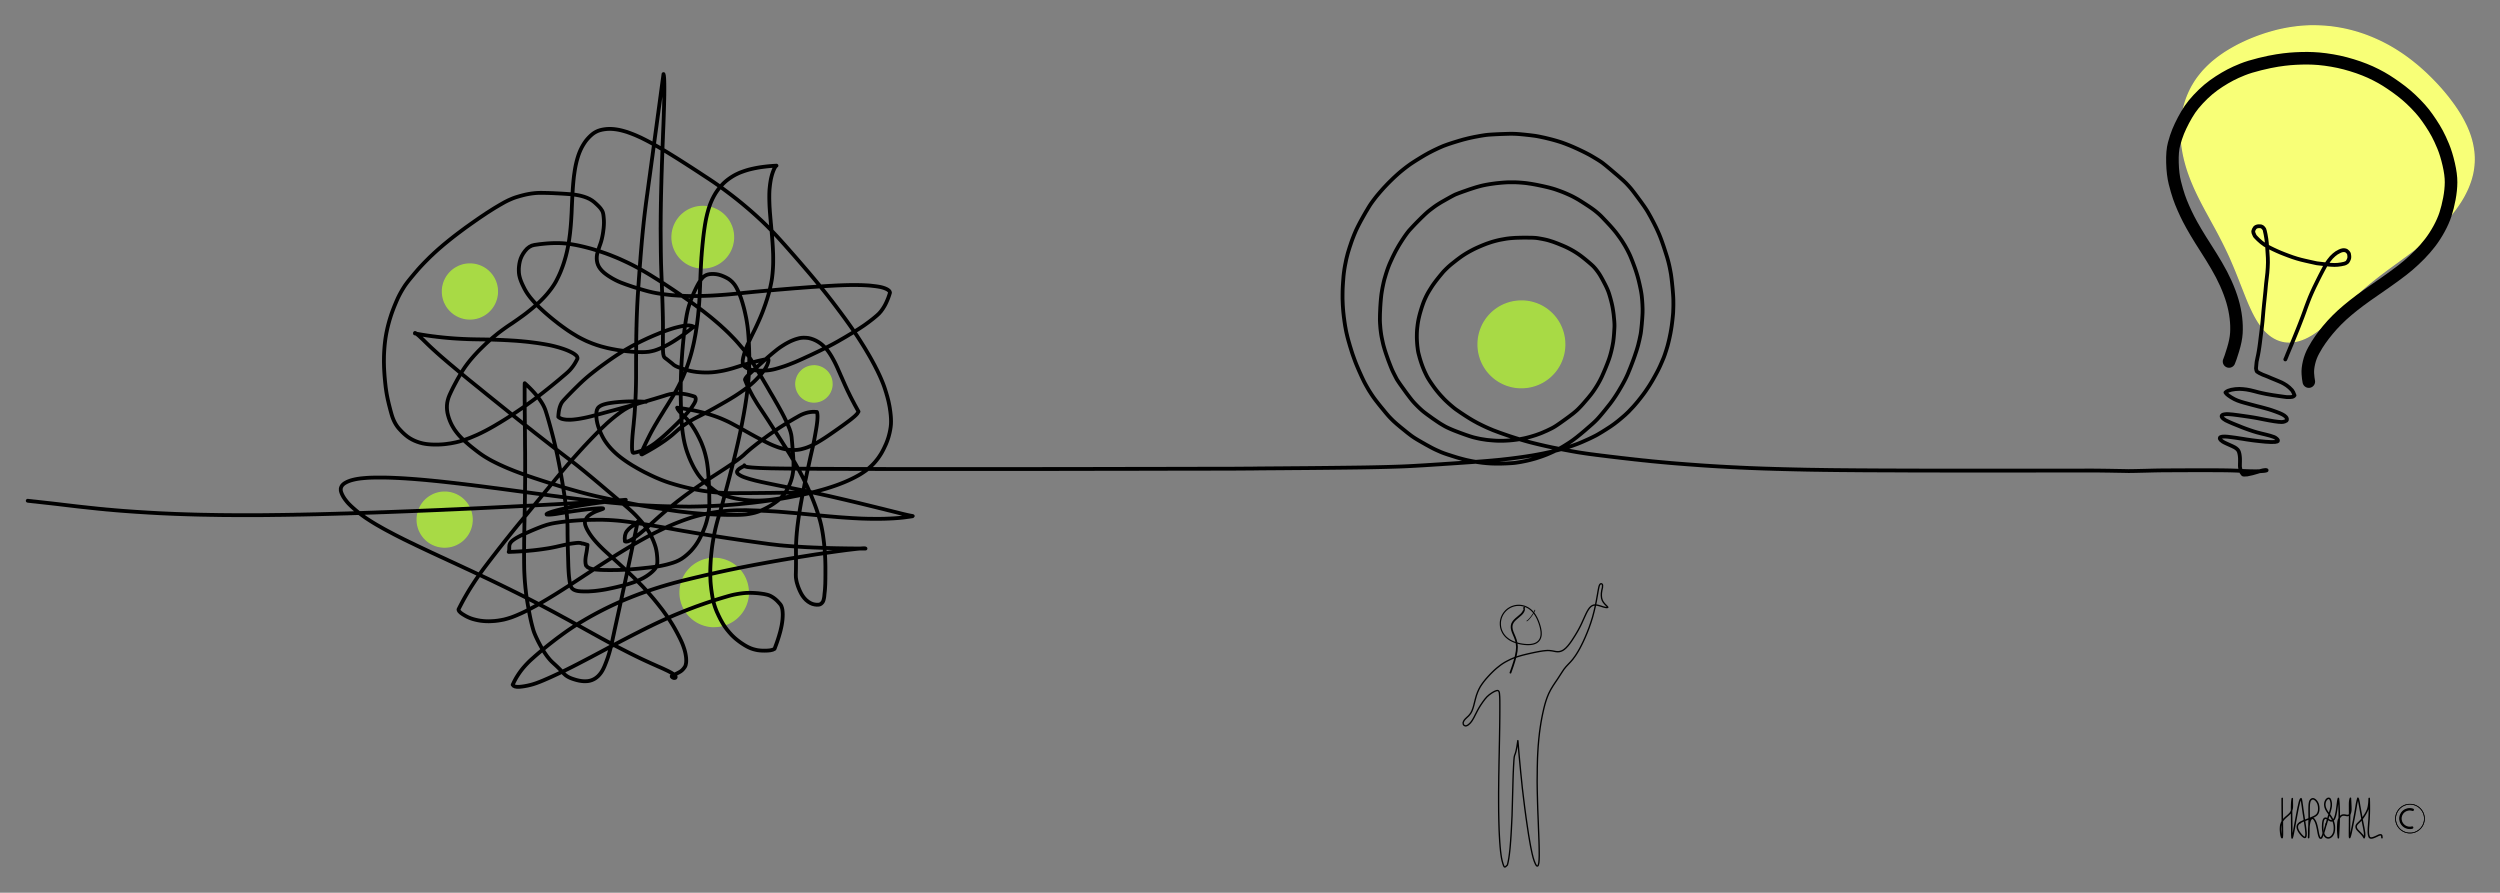 <svg xmlns="http://www.w3.org/2000/svg" width="663.5" height="236.94" viewBox="-10.04 141.64 912.31 325.79">
  <rect x="-10.04" y="141.64" width="912.31" height="325.79" fill="#808080" stroke="none"/>
  <g stroke-width=".5" stroke-linecap="round" stroke-linejoin="round">
    <path fill="#a8da45" stroke="#a8da45" d="M560.96 267.41l-.01.36q0 .18-.02.35l-.02.36-.03.36-.04.35-.05.36-.05.35-.06.35-.07.35-.08.35-.09.35-.1.34-.1.34-.1.34-.12.34-.13.33-.13.33-.14.33-.15.33-.15.32-.17.32-.16.31-.18.31-.18.31-.2.3-.19.3-.2.3-.21.28-.22.29-.22.28-.23.27-.24.27-.24.26-.25.26-.25.25-.26.25-.26.24-.27.23-.28.23-.27.22-.29.22-.29.2-.3.21-.3.2-.3.19-.3.18-.31.17-.32.17-.32.16-.32.15-.33.15-.33.14-.33.13-.33.13-.34.11-.34.11-.34.1-.35.1-.34.08-.35.08-.35.07-.35.06-.36.05-.35.05-.36.03-.35.04-.36.02-.36.01H544.5l-.35-.03-.36-.02-.36-.04-.35-.04-.35-.05-.36-.06-.35-.07-.35-.07-.34-.08-.35-.1-.34-.1-.34-.1-.34-.11-.34-.12-.33-.13-.33-.14-.33-.14-.32-.15-.32-.16-.32-.17-.31-.17-.31-.18-.3-.19-.3-.19-.3-.2-.3-.2-.28-.22-.28-.22-.28-.23-.27-.23-.26-.24-.26-.24-.26-.25-.25-.26-.24-.26-.24-.26-.23-.28-.23-.27-.21-.29-.22-.28-.2-.3-.2-.3-.2-.3-.18-.3-.18-.3-.17-.32-.16-.32-.16-.32-.15-.32-.14-.33-.14-.33-.13-.33-.12-.34-.1-.34-.11-.34-.1-.34-.09-.35-.08-.35-.08-.35-.06-.35-.06-.35-.05-.36-.04-.35-.03-.35-.03-.36-.02-.36v-.35-.36-.36l.01-.36.03-.35.03-.36.04-.35.04-.36.06-.35.06-.35.07-.35.08-.35.09-.35.1-.34.1-.34.1-.34.12-.34.13-.33.13-.34.14-.32.15-.33.15-.32.16-.32.17-.32.18-.3.18-.31.2-.3.19-.3.2-.3.21-.28q.1-.15.22-.29l.22-.28.23-.27.24-.27.24-.26.24-.26.26-.25.25-.25.27-.24.27-.24.27-.22.28-.22.29-.22.29-.2.3-.21.29-.2.3-.19.31-.18.31-.17.32-.17.32-.16.32-.16.32-.14.33-.14.34-.13.33-.13.34-.11.34-.11.34-.1.35-.1.34-.08.35-.08.35-.07.35-.06.36-.05.35-.05.36-.04.35-.03.36-.02.35-.01H545.8l.36.03.36.02.35.04.36.04.35.05.35.06.36.07.34.07.35.08.35.1.34.1.34.1.34.11.34.12.33.13.33.14.33.14.32.15.32.16.32.17.3.17.32.18.3.19.3.19.3.2.29.2.28.22q.15.1.29.22l.27.23q.14.1.28.23l.26.24.26.24.26.25.25.26.24.26.24.26.23.28.22.27.22.28.21.3.21.28.2.3.2.3.18.3.17.32.18.3.16.33.16.32.15.32.14.33.14.33.12.33.12.34.12.34.1.34.1.34.09.35.08.35.07.35.07.35.06.35.05.35.04.36.03.35.03.36.01.36.01.35v.36zM257.62 228.13v.5l-.02.26-.02.25-.02.25-.03.25-.04.26-.04.25-.05.24-.05.25-.06.25-.06.25-.07.24-.08.24-.08.24-.08.24-.1.24-.09.23-.1.24-.1.23-.12.22-.12.23-.12.22-.13.22-.13.22-.14.21-.14.21-.14.2-.16.21-.15.2-.16.2-.17.2-.17.18-.17.19-.18.18-.18.18-.18.17-.2.17-.19.16-.2.16-.2.16-.2.15-.2.15-.21.14-.22.14-.21.13-.22.13-.22.12-.23.12-.23.1-.23.11q-.11.06-.23.1l-.24.1-.23.1-.24.08-.24.08-.24.08-.25.06-.24.07-.25.06-.25.05-.25.05-.25.04-.25.03-.25.03-.25.03-.26.02h-.25l-.25.02h-.51l-.26-.02-.25-.01-.25-.02-.25-.03-.26-.03-.25-.04-.25-.05-.25-.05-.24-.05-.25-.06-.24-.07-.25-.07-.24-.08-.24-.08-.24-.09q-.12-.04-.23-.1l-.24-.1-.23-.1-.23-.1-.22-.12-.23-.12-.22-.13-.22-.13-.21-.13-.21-.14-.21-.14-.2-.15-.2-.16-.2-.15-.2-.17-.2-.16-.18-.17-.19-.18-.17-.18-.18-.18-.17-.19-.17-.2-.16-.19-.16-.2-.15-.2-.15-.2-.14-.21-.15-.21-.13-.22-.13-.22-.12-.22-.12-.22-.12-.23q-.06-.11-.1-.23l-.11-.23-.1-.23-.1-.24-.08-.23-.09-.24-.08-.25-.07-.24-.06-.24-.06-.25-.06-.25-.05-.25-.05-.25-.03-.25-.04-.25-.02-.25-.03-.25-.01-.26-.01-.25v-.25-.26-.25q0-.13.02-.25l.02-.26q0-.13.02-.25l.03-.25.03-.25.05-.25.04-.25.06-.25.05-.25.07-.25.07-.24.07-.24.08-.24.09-.24.09-.24.1-.23.1-.24.1-.22.12-.23.11-.23.13-.22.12-.22.13-.22.14-.21.14-.21.15-.2.15-.21.16-.2.16-.2.16-.2.17-.18.18-.19.17-.18.18-.18.19-.17.19-.17.2-.16.19-.16.2-.16.2-.15.2-.15.22-.14.21-.14.22-.13.22-.13.22-.12.23-.11.22-.12.23-.1.24-.1q.11-.06.23-.1l.24-.1.24-.08.24-.08.24-.07.24-.07.25-.07.25-.06.25-.05.24-.05.25-.04.26-.03.25-.03.25-.03q.13 0 .25-.02h.26l.25-.02h.51l.25.02.25.01.26.02.25.03.25.03.25.04.25.05.25.05.25.05.25.06.24.07.24.07.25.08.24.08.23.09.24.1q.12.04.23.1.12.04.23.1l.23.1.23.12.22.12.22.13.22.13.22.13.2.14.22.14.2.15.2.16.2.15.2.17.19.16.19.18.18.17.18.18.18.18.17.19.16.2.17.19.16.2.15.2.15.2.14.21.14.21.14.22.13.22.12.22.12.22.11.23.11.23q.06.11.1.23.06.11.1.23l.1.24.09.24.08.23.08.25.07.24.07.24.06.25.06.25.05.25.04.25.04.25.03.25.03.25.02.25.02.26v.25l.01.25zM263.04 357.91v.28l-.02.29-.02.28-.02.28-.03.28-.04.28-.04.27-.05.28-.06.28-.06.27-.07.28-.07.27-.08.27-.09.27-.1.26-.09.27-.1.26-.12.26-.11.25-.12.26-.13.25-.13.25-.14.24-.15.24-.15.24-.15.24-.16.23-.17.23-.17.22-.18.22-.18.22-.18.2-.2.22-.19.2-.2.2-.2.2-.2.18-.22.19-.22.18-.22.17-.22.17-.23.17-.23.16-.24.15-.24.15-.24.14-.25.14-.25.13-.25.13-.25.12-.26.12-.26.1-.26.11-.26.1-.27.09-.27.09-.27.08-.27.07-.27.07-.28.06-.27.05-.28.05-.28.04-.28.04-.28.03-.28.02-.28.02-.28.01H250.06l-.28-.02-.28-.02-.28-.03-.28-.03-.28-.04-.28-.05-.28-.05-.27-.06-.27-.07-.28-.07-.27-.07-.27-.09-.26-.09q-.14-.04-.27-.1l-.26-.1-.26-.1-.26-.12-.25-.12-.26-.12-.25-.13-.24-.14-.25-.14-.24-.15-.23-.15-.24-.16-.23-.16-.22-.17-.23-.17-.21-.18-.22-.18-.2-.2-.21-.18-.2-.2-.2-.2-.2-.2-.18-.22q-.1-.1-.18-.21l-.18-.22-.17-.22-.17-.23-.16-.23-.16-.24-.15-.23-.15-.24-.14-.25-.13-.25-.13-.25-.13-.25-.11-.25-.12-.26-.1-.26q-.06-.13-.1-.27l-.1-.26-.09-.27-.08-.27-.08-.27-.07-.27-.06-.28-.06-.27-.05-.28-.05-.28-.04-.27-.03-.29-.03-.27q0-.15-.02-.29l-.01-.28v-.28q-.01-.14 0-.28v-.28-.28l.03-.29.02-.28.03-.28.04-.27.04-.28.05-.28.06-.28.06-.27.07-.27.07-.28.08-.27.09-.26q.04-.14.1-.27l.09-.26.1-.27.11-.25.12-.26.12-.26.13-.25.13-.25.14-.24.15-.24.15-.24.15-.24.16-.23.17-.23.17-.22.18-.22.18-.22.18-.2.2-.21.19-.2.2-.2.2-.2.2-.2.22-.18.22-.18.22-.17.22-.17.23-.17.23-.15.24-.16.24-.15.24-.14.25-.14.25-.13.25-.13.25-.12.26-.12.26-.1.26-.11.26-.1.27-.09.27-.09.27-.07.27-.08.27-.06.28-.07.28-.05.27-.05.28-.04.28-.04.28-.03.28-.02.28-.02h.28l.29-.01h.56l.28.02.28.02.28.03.28.03.28.04.28.05.27.05.28.06.27.07.28.07.27.08.27.08.26.09.27.1.26.1.26.1.26.12.25.12.26.12.25.13.24.14.25.14.24.15.23.15.24.16.23.16.22.17.23.17q.1.1.21.18l.22.18.2.2.21.19.2.2.2.2.2.2.18.21q.1.1.18.22.1.1.18.21l.17.23q.09.1.17.22l.16.23.16.24.15.23.15.24.14.25.13.25.13.25.13.25.12.25.1.26.11.26q.06.13.1.27l.1.26.09.27.08.27.08.27.07.27.06.28.06.27.05.28.05.28.04.28.03.28.03.28.02.28.01.28v.28q.01.14 0 .28zM293.57 281.78v.3l-.01.15-.02.14-.01.15-.02.15-.02.15-.03.14-.03.15-.03.15-.04.14-.04.15-.04.14-.04.14-.05.14-.06.14-.05.14-.06.14-.06.13-.06.14-.07.13-.07.13-.08.13-.07.13-.08.13-.08.12-.09.13-.09.12-.08.12-.1.11-.1.12-.1.11q-.04.06-.1.11-.04.06-.1.1l-.1.11-.1.1-.12.1-.11.1-.12.1-.11.1-.12.09-.12.08-.13.09-.12.08-.13.08-.12.07-.13.08-.14.07-.13.07-.13.06-.14.06-.14.06-.13.06-.15.05-.14.05-.14.04-.14.05-.14.03-.15.04-.14.03-.15.03-.15.03-.15.02-.14.02q-.08 0-.15.02h-.15l-.15.02h-.75l-.14-.02-.15-.01q-.08 0-.15-.02l-.15-.02-.15-.02-.14-.03-.15-.03-.14-.04-.15-.03-.14-.04-.15-.05-.14-.04-.14-.06-.14-.05-.13-.06-.14-.06-.14-.06-.13-.06-.13-.07-.13-.07-.13-.08-.13-.08-.13-.08-.12-.08-.12-.09-.12-.09-.12-.09-.12-.1-.1-.09-.12-.1-.1-.1-.12-.1-.1-.11-.1-.11-.1-.11-.1-.11-.1-.12-.08-.12-.1-.12-.08-.12-.08-.12-.08-.13-.08-.13-.08-.13-.07-.13-.07-.13-.06-.13-.07-.14-.06-.13-.05-.14-.06-.14-.05-.14-.04-.14-.05-.14-.04-.15-.04-.14-.03-.15-.03-.14-.03-.15-.03-.15-.02-.15-.01-.14-.02-.15v-.15l-.02-.15v-.15-.15-.15-.15l.02-.15v-.14l.02-.15.02-.15.03-.15.02-.15.03-.14.03-.15.04-.14.04-.15.04-.14.05-.14.05-.14.05-.14.05-.14.06-.14.06-.14.07-.13.06-.13.07-.13.08-.13.07-.13.08-.13.08-.12.09-.13.09-.12.09-.12.09-.11.1-.12q.04-.06.1-.11.04-.06.1-.11l.1-.1.1-.11.11-.1.11-.1.11-.1.12-.1.11-.1.12-.08.12-.1.13-.08.12-.08.13-.08.13-.07.13-.08.13-.07.13-.07.13-.06.14-.06.14-.06.14-.06.14-.05.14-.05.14-.04.14-.05.15-.03.14-.04.15-.03.14-.03.15-.03.15-.02.15-.02.14-.02.15-.01h.15l.15-.02H287.23l.15.01.15.02.15.01.14.02q.08 0 .15.02l.15.02.14.03.15.03.15.03.14.04.14.04.15.05.14.05.14.05.14.05.14.06.13.06.14.06.13.06.13.07.13.07.13.08.13.08.13.08.12.08.12.09.12.09.12.09.12.1.11.09.11.1.11.1.1.1.11.11.1.1.1.12.1.11.1.12.09.12.08.12.1.12.07.12q.05.06.08.13.05.06.08.13l.08.13.07.13.07.13.06.13.07.14.06.13.06.14.05.14.05.14.05.14.04.14.04.15.04.14.03.15.03.14.03.15.03.15.02.15.02.14v.15l.02.15v.15l.01.15v.15zM162.24 331.37l-.01.23-.01.22-.01.23-.03.22q0 .12-.02.23l-.03.22-.04.23-.04.22-.04.22-.05.22-.06.22-.06.22-.07.22-.07.22-.07.2-.08.22-.09.21-.09.21-.09.2-.1.21-.1.2-.11.2-.11.2-.12.2-.12.18-.13.2-.13.18-.13.18-.14.18-.14.18-.15.17-.15.17-.15.17-.16.16-.16.16-.16.16-.17.15-.17.15-.18.14-.18.14-.18.14-.18.13-.19.13-.19.12-.2.12-.19.12-.2.1-.2.11-.2.1-.2.1-.21.1-.21.08-.21.08-.21.08-.22.07-.22.07-.21.07-.22.05-.22.06-.22.05-.23.04-.22.04-.22.03-.23.03-.22.02-.23.02-.23.01-.22.01h-.68l-.23-.02-.23-.02-.22-.02-.23-.03-.22-.03-.22-.04-.23-.04-.22-.05-.22-.05-.22-.06-.22-.06-.21-.07-.22-.07-.21-.08-.21-.08-.21-.1-.2-.08-.21-.1-.2-.1-.2-.1-.2-.12-.2-.11-.2-.12-.18-.13-.19-.12-.19-.13-.18-.14-.17-.14-.18-.14-.17-.15-.17-.16-.16-.15-.17-.16-.15-.16-.16-.17-.15-.17-.14-.17-.15-.18-.13-.18-.14-.18-.13-.19-.12-.19-.13-.19-.11-.2-.12-.19-.1-.2-.1-.2-.1-.2-.1-.2-.1-.22-.08-.2-.08-.22-.07-.21-.07-.22-.07-.22-.06-.21-.06-.22-.05-.23-.04-.22-.04-.22-.04-.22-.03-.23-.03-.22q0-.12-.02-.23l-.01-.23-.01-.22v-.23-.23-.22-.23l.02-.22.02-.23.03-.23.03-.22.03-.23.04-.22.05-.22.05-.22.06-.22.06-.22.06-.22.07-.21.08-.22.08-.2.08-.22.1-.2.09-.21.1-.2.1-.2.1-.2.12-.2.12-.2.12-.19.12-.19.13-.19.14-.18.14-.18.14-.17.14-.18.15-.17.16-.16.16-.17.16-.16.16-.15.17-.15.17-.15.18-.15.17-.14.18-.13.19-.14.19-.12.19-.13.19-.12.2-.11.2-.11.2-.1.2-.11.2-.1.2-.09.22-.09.2-.08.22-.08.22-.07.21-.07.22-.06.22-.06.22-.05.22-.05.22-.05.23-.03.22-.04.23-.03.22-.02q.12 0 .23-.02l.22-.01h.23l.23-.01h.22l.23.01.23.01.22.02.23.02.22.03.23.03.22.04.22.05.23.04.22.06.22.06.21.06.22.07.21.07.22.08.2.08.22.09.2.09.21.1.2.1.2.1.2.11.2.12.19.12.2.12.18.13.18.13.18.13.18.14.18.15.17.15.17.15.16.16.16.15.16.17.16.16.14.17.15.18.14.17.14.18.14.19.13.18.12.19.12.2.12.19.11.2.11.2.1.2.1.2.1.2.09.21.08.21.09.21.07.22.07.21.07.22.06.22.05.22.05.22.05.22.04.22.04.23.03.22.02.23.02.22.02.23.01.23v.45zM171.46 248.11l-.01.23-.01.23-.01.22-.03.23-.02.22-.03.23-.04.22-.04.23-.04.22-.05.22-.06.22-.06.22-.07.21-.07.22-.07.21-.08.22-.09.2-.09.21-.09.21-.1.2-.1.2-.11.2-.11.2-.12.2-.12.19-.13.19-.13.18-.13.19-.14.18-.14.17-.15.18-.15.17-.15.16-.16.17-.16.16-.16.15-.17.15-.17.15-.18.15-.18.14-.18.13-.18.14-.19.12-.19.13-.2.12-.19.11-.2.11-.2.1-.2.1-.2.1-.21.1-.21.08-.21.09-.21.08-.22.07-.22.07-.21.06-.22.06-.22.05-.22.05-.23.04-.22.04-.22.04-.23.02-.22.03-.23.01-.23.02h-.9l-.23-.01-.23-.02-.22-.02-.23-.03-.22-.03-.22-.04-.23-.05-.22-.04-.22-.06-.22-.06-.22-.06-.21-.07-.22-.07-.21-.08-.21-.08-.21-.09-.2-.09-.21-.1-.2-.1-.2-.1-.2-.11-.2-.12-.2-.12-.18-.12-.19-.13-.19-.13-.18-.14q-.09-.06-.17-.14l-.18-.14-.17-.15-.17-.15-.16-.16q-.09-.07-.17-.16l-.15-.16-.16-.16-.15-.18-.14-.17-.15-.17-.13-.18-.14-.19-.13-.18-.12-.2-.13-.18-.11-.2-.12-.2-.1-.2-.1-.2-.1-.2-.1-.2-.1-.21-.08-.21-.08-.21-.07-.22-.07-.21-.07-.22-.06-.22-.06-.22-.05-.22-.04-.22-.04-.22-.04-.23-.03-.22-.03-.23-.02-.22-.01-.23-.01-.23v-.22-.23-.23-.22l.02-.23.02-.23.03-.22.03-.23.03-.22.04-.22.05-.22.05-.23.06-.22.06-.21.06-.22.07-.22.08-.21.08-.21.08-.21.1-.21.09-.2.1-.21.1-.2.1-.2.12-.2.12-.2.12-.19.12-.18.13-.19.14-.18.14-.18.14-.18.14-.17.15-.17.16-.17.16-.16.16-.16.16-.16.17-.15.17-.15.18-.14.17-.14.19-.14.18-.13.19-.13.19-.12.19-.12.2-.12.2-.1.2-.11.2-.1.2-.1.2-.1.22-.08.2-.08.22-.08.22-.08.21-.06.22-.07.22-.06.22-.05.22-.05.22-.04.23-.04.22-.03.23-.03.22-.02.23-.02.22-.01.23-.01h.68l.23.02.22.01.23.03.22.03.23.03.22.04.22.04.23.05.22.05.22.06.21.06.22.07.21.07.22.08.2.08.22.1.2.08.21.1.2.1.2.1.2.12.2.11.19.12.19.12.19.13.18.13.18.14.18.14.18.14.17.15.17.15.16.16.16.16.16.16.16.17.14.17.15.17.14.18.14.18.14.18.13.19.12.19.12.19.12.19.11.2.11.2.1.2.1.2.1.2.09.22.08.2.08.22.08.21.07.22.07.21.06.22.05.22.05.22.05.22.04.23.04.22.03.23.02.22.02.23.02.22.01.23v.45z"/>
    <path fill="#f8ff77" stroke="#f8ff77" d="M892.66 196.87q.06.51.1 1.03l.05 1.03q.02.52.01 1.04 0 .52-.03 1.03-.03.52-.08 1.03-.05.52-.12 1.03-.07.52-.16 1.03l-.2 1.03-.25 1.01-.29 1.02q-.15.5-.33 1-.17.51-.37 1.01l-.4 1-.45 1-.48.98-.51.98-.55.97-.58.96q-.3.48-.62.95l-.64.94-.66.94-.7.92-.71.91-.74.9-.76.9q-.38.44-.78.87l-.8.87q-.4.43-.82.85l-.83.85-.85.83q-.43.42-.87.82-.43.41-.88.81l-.89.8-.9.8-.93.78q-.46.4-.93.78l-.95.77-.97.76-.97.76-1 .76-1 .75-1 .76-1.04.75-1.04.77-1.06.77-1.07.78-1.09.79-1.1.8-1.11.83-1.13.85-1.14.87-1.15.9-1.15.92q-.59.47-1.17.96-.6.48-1.18.99-.6.5-1.19 1.02-.6.52-1.19 1.06-.6.53-1.2 1.09l-1.2 1.12-1.2 1.14-1.2 1.16-1.2 1.18-1.2 1.17-1.19 1.17-1.19 1.15-1.18 1.12-1.18 1.07-1.18 1.02q-.58.5-1.16.96l-1.16.88q-.58.42-1.15.8-.56.38-1.13.72-.57.34-1.13.63-.56.3-1.1.54-.56.24-1.1.44-.55.2-1.09.36-.53.15-1.06.26-.53.1-1.05.16t-1.04.08q-.5.02-1.01-.01-.5-.03-1-.1-.5-.08-.98-.2-.48-.12-.96-.28-.48-.17-.94-.38-.46-.2-.91-.46-.45-.25-.9-.55-.44-.3-.86-.64-.43-.35-.85-.74-.41-.38-.82-.81l-.8-.91q-.38-.48-.76-1t-.75-1.08q-.36-.56-.71-1.16-.36-.6-.7-1.24-.34-.63-.67-1.3t-.65-1.37q-.33-.7-.64-1.41l-.62-1.46-.6-1.5q-.31-.74-.6-1.5l-.6-1.53-.6-1.52-.58-1.51-.6-1.5-.59-1.48-.6-1.45-.6-1.42-.6-1.4-.6-1.36-.62-1.33q-.3-.66-.62-1.3-.3-.64-.62-1.27-.3-.63-.62-1.25l-.62-1.21-.62-1.2-.62-1.17-.62-1.16-.62-1.13q-.3-.57-.62-1.13l-.6-1.1-.6-1.1-.6-1.1-.6-1.08-.57-1.08-.58-1.08-.56-1.08-.55-1.08-.54-1.08-.52-1.08-.51-1.09-.5-1.1-.47-1.1-.46-1.1-.44-1.12-.42-1.12-.4-1.13-.37-1.14-.35-1.16q-.17-.57-.32-1.16l-.3-1.16-.27-1.18-.24-1.18-.2-1.19-.19-1.2-.14-1.19-.1-1.2-.08-1.2-.04-1.2v-1.2q0-.6.03-1.2.02-.6.07-1.18.04-.6.1-1.19l.15-1.17.19-1.17q.1-.57.23-1.15l.26-1.14.3-1.12q.16-.56.34-1.11l.38-1.1.42-1.07.46-1.05q.24-.53.5-1.04l.53-1.02q.28-.5.58-.99l.6-.97.65-.95q.33-.47.69-.93.35-.46.72-.9.37-.46.75-.9.39-.43.8-.85l.82-.84.85-.81.88-.8.92-.76.95-.75.97-.72 1-.7 1.01-.68 1.05-.65 1.06-.63 1.08-.61 1.1-.6 1.1-.56q.56-.28 1.13-.54l1.14-.53 1.14-.5 1.15-.47 1.16-.46 1.16-.43 1.16-.4 1.17-.4 1.17-.35 1.16-.34 1.17-.32 1.16-.3 1.17-.26 1.15-.24 1.16-.22 1.15-.19 1.15-.16 1.14-.15 1.15-.12 1.13-.09 1.13-.07 1.13-.05 1.13-.02H835l1.12.03 1.1.05 1.1.07q.56.04 1.1.1.56.04 1.1.1l1.1.15 1.08.16 1.08.18 1.07.2q.54.1 1.07.22l1.06.25 1.06.26 1.05.29 1.04.3 1.04.33q.52.16 1.03.34l1.02.36 1.02.39 1 .4 1 .42 1 .44.98.45.98.47.97.5.96.5.96.53.94.55.94.56.92.58.92.6.91.61.9.63.9.65.89.67.88.68.87.7.86.7.86.73.84.75.84.76.84.77.82.8.82.8.8.81.8.83.8.85.78.86.77.87.76.88.74.9.74.9.71.93q.36.46.7.93l.69.94q.34.47.66.95l.65.96.62.97.6.97.57.99q.28.49.54.99l.51 1 .49 1 .44 1 .42 1.02.38 1.02.34 1.02q.16.51.3 1.03.14.51.26 1.03.12.51.22 1.03l.18 1.03.14 1.04z"/>
  </g>
  <g fill="none" stroke="#000" stroke-linecap="round" stroke-linejoin="round">
    <path stroke-width="1.39" d="M.08 324.37l.4.06.81.08.83.1.85.08.85.1.88.1.88.1.9.1.91.1.93.1.94.11.96.11.96.11.98.12 1 .12 1 .12 1.03.12 1.02.12 1.02.12 1 .12 1 .11.98.11.98.1.97.11.96.1q.47.06.95.1l.93.1.93.1.92.09.91.08.9.1.9.07.88.08.88.08.9.08.9.07.93.08.93.07.95.07.96.07.98.07.98.07 1 .07 1.01.06 1.03.07 1.04.06 1.05.07 1.06.06 1.08.06 1.08.06 1.1.06 1.1.05 1.12.05 1.12.05 1.14.05 1.14.05 1.15.04 1.16.04 1.18.04 1.18.04 1.18.03 1.2.04 1.21.03 1.22.03 1.23.02 1.23.02 1.1.03h.77l.63.02H69l.64.01.63.01.64.01h.64l.64.01h.64l.65.01h.65l.65.01h1.31l.66.01H83.44l.69-.01h1.37l.69-.01.7-.01h.69l.69-.01.7-.01h.7l.7-.02h.7l.7-.01.72-.01.7-.01.72-.01.7-.01.72-.01.72-.02h.72l.72-.02.72-.02h.73l.72-.02.73-.02.73-.01.74-.02.73-.01.74-.02.73-.02.75-.01.74-.02.74-.02.75-.02.74-.02q.38 0 .75-.02l.76-.02.75-.02q.38 0 .75-.02l.76-.02.75-.02.76-.02.76-.03.76-.02q.38 0 .75-.02l.77-.02.76-.02.76-.03.77-.02.76-.03.77-.02.76-.02.77-.03.77-.02.77-.03.77-.03q.39 0 .77-.02l.78-.03.77-.02.78-.03.78-.03.77-.03.78-.03q.4 0 .78-.02l.78-.03.78-.03.79-.03.78-.03.78-.03.78-.03.78-.03.78-.03.77-.03.76-.03.77-.03.76-.03.76-.03.75-.03.75-.03.75-.03.75-.03.74-.03.74-.03.74-.03.73-.03.73-.03.73-.03.72-.03.72-.03.72-.03.72-.03.7-.03.72-.03.7-.04.7-.03.7-.03.7-.03.7-.03.68-.03.69-.03.68-.03.68-.04.68-.03.67-.03.67-.03.66-.03.66-.03.66-.03.65-.03.65-.03.64-.03.64-.03.64-.03.63-.03.63-.03.78-.04 1.08-.05 1.22-.06 1.2-.06 1.2-.06 1.17-.06 1.16-.06 1.14-.05 1.13-.06 1.11-.06 1.1-.05 1.07-.06 1.06-.05 1.04-.06 1.03-.05 1-.05 1-.06.98-.05.95-.05.95-.05.92-.05.9-.05.9-.05.87-.05.86-.04.84-.05.83-.05.81-.04.8-.05.8-.04.77-.05.76-.04.75-.04.73-.04.72-.04.71-.04.7-.04.68-.04.66-.04.66-.04.64-.04.62-.03.76-.05 1.01-.06 1.1-.07 1.02-.06.96-.06.89-.06.81-.06.75-.05.7-.05.65-.05.62-.04.72-.05.9-.07.9-.07.72-.05.65-.06.43-.03h-.15l-.63.05-.73.07-.7.06-.82.09-.92.1-1.02.1-1.07.12-1.13.14-1.05.13q-.46.05-.76.1l-.62.07-.63.09-.62.08-.63.1-.64.08-.64.1-.64.1-.64.09-.64.1-.63.1-.63.1-.63.1-.63.1q-.3.06-.62.1l-.61.11-1.13.22-1.08.22q-.53.1-1.03.22l-.99.21-.92.2-.85.21-.77.2-.7.19-.64.18-.68.21q-.4.13-.76.27-.37.14-.6.26-.22.12-.34.25-.13.13.1.17.22.04.56.03l.73-.02.7-.06.68-.08.76-.1.86-.15.91-.15.93-.15.94-.15.95-.15 1-.16 1.1-.16 1-.14q.46-.07.78-.1l.63-.1.64-.08.63-.08.62-.07.75-.09 1.02-.1 1.12-.1 1-.08.83-.05.63-.02.54.02q.27.02.27.1 0 .07-.34.2l-.7.26-.64.23-.57.2q-.3.1-.6.24-.32.13-.63.3-.32.16-.65.35l-.65.4q-.33.22-.61.47-.28.25-.5.54-.23.28-.4.6-.18.31-.3.66-.12.35-.08.8.03.47.17.9.15.42.28.73.13.31.3.65l.39.7q.2.37.46.77.25.4.54.8.29.41.62.84l.7.86.69.79.53.57.44.47.47.48.48.48.51.5.53.5.55.5.57.52.57.52.57.51.56.5.55.5.54.5.53.48.52.48.52.47.5.47.5.46.49.45.48.44.47.44.47.44.45.43.56.52.75.72q.43.4.83.8l.79.78.75.75.72.73.68.7.64.69.6.65.59.66q.3.32.58.65l.58.67.58.68.58.68.57.7.57.7.56.7.56.72.55.7q.26.36.53.7l.5.7.5.7.48.68.47.69.45.67.44.7.45.71.45.75.45.78.45.82.46.84.45.87.46.9.44.9.4.88q.19.44.35.86l.3.84q.15.41.27.81l.22.8q.1.38.17.76.08.38.13.75l.09.7.04.66q.02.32.01.6 0 .3-.05.69-.04.39-.17.8-.13.42-.35.73-.21.31-.44.58-.23.27-.47.5-.25.23-.5.41-.27.19-.67.4-.42.23-.86.44-.44.22-.78.36l-.56.24q-.22.1-.37.2t-.07.3q.1.19.41.37.33.19.64.15.31-.03.37-.2.06-.19-.03-.37-.08-.18-.3-.42-.2-.25-.54-.47l-.6-.4-.62-.34-.73-.38q-.4-.2-.85-.4l-.84-.4-.66-.3-.56-.25-.6-.25-.61-.28-.65-.29-.67-.3-.7-.31-.73-.34-.76-.34-.78-.36-.82-.38-.87-.41-.92-.45-.97-.47-1.01-.5-.93-.46-.68-.35-.56-.28-.57-.3q-.3-.14-.59-.3-.3-.14-.59-.3l-.58-.3-.58-.3-.58-.3-.57-.3-.56-.3q-.29-.14-.57-.3l-.55-.29-.56-.3-.68-.36-.95-.52-1.07-.58-1.04-.58-.93-.51-.68-.38-.56-.3-.56-.32-.57-.32-.59-.32-.6-.33-.6-.33-.61-.34-.62-.35-.64-.35-.64-.35-.65-.37-.67-.36-.67-.37-.68-.38-.68-.38-.69-.37-.69-.38-.7-.37q-.34-.2-.69-.38l-.7-.38-.7-.38-.7-.38-.7-.38-.72-.38-.71-.38-.72-.38-.72-.38-.72-.38q-.36-.2-.73-.38-.36-.2-.73-.38l-.73-.39-.73-.38-.74-.38-.73-.38-.75-.38-.74-.38-.74-.38-.75-.38-.75-.38-.75-.37-.76-.38-.76-.38-.76-.37-.76-.38-.76-.38-.77-.37-.77-.38-.77-.37-.77-.38-.78-.37-.77-.37-.78-.38-.78-.37-.78-.38-.79-.37-.78-.37-.8-.37-.78-.38-.8-.37-.79-.37-.8-.37-.8-.38-.79-.37-.8-.37-.79-.36-.79-.37-.79-.37-.79-.37-.79-.36-.78-.37-.79-.36-.78-.36-.79-.36-.78-.37-.78-.36-.78-.36-.78-.35-.77-.36-.77-.36-.75-.35-.75-.34-.74-.35-.73-.34-.72-.34-.72-.34-.7-.33-.7-.33-.69-.33-.68-.32-.67-.33-.66-.32-.65-.31-.65-.31-.64-.32-.62-.3-.62-.3-.6-.31-.6-.3-.6-.3-.58-.3-.57-.29-.56-.29-.68-.36-.94-.5-1.04-.55-1-.54-.96-.54-.91-.52-.88-.5-.84-.5-.8-.49-.75-.47-.71-.46-.68-.44-.65-.45-.64-.46-.63-.47-.63-.48-.62-.5-.61-.5-.6-.52-.6-.53q-.3-.26-.58-.53-.28-.26-.53-.52l-.5-.5-.44-.5-.4-.5q-.2-.24-.46-.6t-.53-.81q-.26-.46-.45-.86-.2-.4-.31-.76-.12-.35-.17-.65-.05-.3-.01-.67.04-.37.25-.8.2-.41.58-.76.37-.35.76-.57.39-.23.69-.37.3-.14.63-.27t.7-.25l.78-.22.85-.2.92-.17 1.03-.15q.54-.07 1-.1l.8-.07.66-.05.7-.04.74-.03.77-.02.8-.02h2.63l.95.01.98.02 1.02.03 1.05.04 1.1.05 1.12.05 1.16.07 1.04.06.76.06.63.04.62.04.64.05.65.05.66.05.66.06.68.05.67.06.69.06.7.06.7.07.7.07.71.06.72.08.73.07.73.07.74.08.75.08.75.08.77.09.76.08.78.09.77.09.77.08.77.1.78.08.77.1.77.09.77.09q.39.04.77.1l.78.09.77.09.77.1.78.1.77.09.77.1.78.1.77.1.77.1.76.1q.39.04.77.1l.76.1.76.1.76.09.75.1.75.1.75.1.75.1.74.1.75.1q.37.04.73.1l.74.1.74.1.73.1.72.09.73.1.72.1.72.1.71.09.72.1.7.09.7.1.71.09.7.1.7.08.69.1.68.09q.35.04.69.1l.68.08.68.1.67.08.68.1.66.08.67.09.66.08.66.09.66.09.65.08.65.08.65.09.65.08.64.08.63.08.64.08.63.08.63.08.62.07.63.08.77.1 1.08.12 1.23.14 1.21.14 1.2.14 1.2.13 1.19.13 1.17.12 1.17.12 1.16.12 1.14.11 1.15.1 1.13.11 1.12.1 1.12.1 1.1.08 1.1.08 1.1.08 1.08.08 1.07.07 1.07.06 1.06.07 1.06.05 1.04.05 1.04.05 1.03.04 1.03.04 1.01.03 1.02.03 1 .02 1 .02 1 .01 1 .01H241.34l1-.01 1-.02 1-.02 1-.02 1-.03.99-.04 1-.03 1-.05 1-.04 1-.06 1-.05.99-.06 1-.06.99-.07 1-.08.99-.07.99-.09.99-.08.99-.1.98-.1q.5-.04.99-.1l.98-.1.98-.1.98-.12.97-.12.97-.12.97-.12.95-.13.93-.13.92-.13.91-.13.9-.14.87-.14.87-.13.87-.15.9-.16.94-.16.96-.18 1-.2 1.02-.2 1.06-.2 1.1-.23 1.1-.23 1.1-.25 1.1-.26 1.1-.27 1.09-.28 1.09-.3 1.1-.3 1.08-.31 1.07-.33 1.04-.33 1-.33.98-.34.95-.35.91-.35.88-.35.85-.36.82-.36.8-.37.76-.37.74-.37.71-.38.69-.38.65-.38.63-.4q.31-.19.61-.4l.6-.41q.3-.21.58-.44l.56-.45.54-.48.53-.49.51-.5.5-.53.48-.55q.24-.28.46-.57.23-.28.45-.58l.42-.6.41-.62.4-.64.36-.65q.19-.33.36-.68l.33-.67q.17-.34.31-.67l.3-.64.26-.64.24-.62.21-.61.2-.6.2-.72.25-.99.22-1.07q.1-.52.16-1.02l.1-.96q.03-.47.03-1 0-.52-.02-.96l-.04-.74-.05-.62-.07-.65-.08-.68-.1-.7-.1-.69-.12-.69-.14-.69-.14-.69-.16-.69-.18-.68-.18-.7-.2-.66-.18-.65-.2-.62-.23-.74-.32-.95-.37-1-.38-.94-.4-.95-.42-.96-.45-.96-.46-.97-.5-.97q-.24-.5-.5-.99l-.53-.98-.54-1-.56-1-.59-1.02-.6-1.01-.6-1.02-.62-1.01-.63-1-.63-1-.64-.99-.64-.98-.66-.97-.65-.96-.66-.96-.67-.95-.67-.94-.59-.82-.43-.6-.37-.5-.4-.54-.41-.56-.44-.6-.46-.6-.48-.65-.5-.67-.53-.7-.54-.71-.56-.74-.59-.75-.6-.78-.63-.8-.64-.8-.67-.84-.68-.84-.67-.84-.68-.83-.67-.81-.68-.82-.67-.8-.67-.8-.68-.8-.67-.78q-.33-.4-.67-.78l-.67-.78-.67-.78-.67-.78-.67-.77-.67-.77-.67-.77-.67-.76-.67-.76-.67-.77-.67-.75-.67-.76-.68-.75-.67-.75-.68-.75q-.33-.38-.68-.75l-.69-.74-.7-.74-.7-.74-.72-.73-.72-.73-.73-.72-.74-.72-.75-.72-.77-.71-.77-.71-.78-.71-.79-.7-.8-.71q-.4-.36-.81-.7-.41-.36-.83-.7-.41-.36-.83-.7l-.84-.7-.85-.69-.85-.69-.87-.68-.87-.68-.88-.67-.89-.67-.88-.66-.85-.63-.84-.6-.82-.59-.79-.55-.77-.54-.75-.5-.73-.49-.7-.46-.69-.45-.66-.43-.64-.42-.61-.4-.6-.4-.56-.36-.55-.36-.54-.35-.54-.35-.55-.36-.56-.36-.57-.36-.57-.37-.57-.37-.59-.37-.59-.38-.6-.38-.6-.38-.6-.38-.61-.38-.62-.38-.62-.39-.63-.38-.63-.39-.64-.39-.63-.38q-.32-.2-.65-.38l-.64-.39-.65-.38-.65-.38-.66-.37-.65-.38-.65-.36-.64-.35-.63-.34-.63-.33-.62-.32-.61-.31-.6-.3-.6-.3-.6-.27-.58-.26-.71-.32-.99-.4q-.56-.23-1.1-.42l-1.06-.38q-.53-.17-1.04-.31-.51-.15-1-.27l-.99-.22q-.48-.1-.94-.16-.47-.07-.92-.11l-.9-.06h-.85q-.42 0-.84.04l-.81.1-.8.14q-.38.08-.77.19-.38.1-.74.25-.37.15-.72.33-.35.18-.69.4-.33.22-.66.48-.32.26-.62.54-.31.28-.6.59-.3.3-.59.64l-.56.69q-.27.35-.52.74-.26.38-.5.8-.25.4-.47.84-.23.44-.44.9-.22.47-.41.97-.2.5-.38 1.03t-.34 1.1q-.17.56-.28 1l-.18.76-.14.62-.13.63-.12.65-.11.66q-.06.33-.1.67-.06.34-.1.7l-.1.7-.08.71-.08.73-.07.75-.07.75-.06.77-.06.78-.05.79-.05.8-.04.81-.05.82-.04.83-.04.84-.04.85-.04.86-.04.86-.03.88-.04.87-.05.86-.05.85-.05.84-.06.83-.06.82-.07.8-.08.8q-.03.4-.08.78l-.08.77-.1.76q-.04.38-.1.75l-.1.73-.11.73-.12.7-.13.7-.13.69-.14.67-.14.66-.15.65-.16.63-.16.63-.17.6q-.08.31-.22.75l-.31 1.02-.38 1.12-.4 1.07-.4 1.03-.43.99-.45.96q-.22.47-.46.92l-.47.9q-.24.44-.54.9-.3.47-.56.84l-.44.63-.39.51-.41.53-.44.55-.46.55-.49.55q-.24.28-.5.55l-.53.55-.55.55-.57.55-.6.56-.6.55-.63.54q-.31.28-.63.54l-.63.52-.63.51q-.31.26-.63.5l-.63.5-.63.47-.64.47-.63.45-.63.45-.62.44-.62.43-.62.43-.6.42-.62.4-.6.4-.6.41-.6.42q-.3.2-.6.43-.31.21-.61.44l-.6.45-.62.46-.6.48-.61.5-.61.5-.61.5-.61.54-.61.54-.61.55-.62.57-.6.58-.62.6-.6.59-.6.6-.57.59-.55.6-.54.58-.52.59-.5.58-.5.59-.46.58-.46.58-.43.58-.42.57-.4.58-.38.58-.37.57-.35.58-.34.56-.32.57-.32.55-.39.68-.5.93q-.3.53-.56 1.04l-.52 1-.48.97-.45.95-.41.9q-.2.46-.35.9-.16.46-.27.91-.12.45-.19.9-.07.46-.1.92t-.02.92q.01.45.06.92.05.46.13.92.09.46.22.93.12.46.27.91l.32.9.36.86.4.84q.22.42.46.82.23.4.49.8.26.39.54.76.28.38.58.75.3.37.62.73t.66.7q.33.36.7.7.35.35.72.69l.74.65.7.61.68.57.64.52.65.51.68.53.7.54.75.55.8.56.85.56.93.56.98.57.92.5.7.35.57.29.59.29.6.29.63.29.64.29.64.29.64.28.63.27.63.26.62.25.61.25.6.24.6.23q.3.1.58.22.3.1.7.26l.93.34q.52.2 1 .36l.9.33.87.3.9.3.9.31.93.3.93.31.92.3.9.29.9.29.94.3 1.02.31.98.3.73.23.62.2.63.19.65.2.66.19.67.2.68.2.7.2.7.2.73.21.72.2.7.2.7.2.67.18.66.18.65.17.64.17.62.16.6.15.74.18 1 .25 1.09.25 1.03.23.99.21.96.21.94.2.9.2.94.2 1 .2 1.09.22 1.15.24 1.19.24 1.19.24 1.18.24 1.18.23 1.18.23 1.18.22 1.17.2 1.16.21 1.13.2 1.06.17.97.16.91.14.88.14.9.14.92.14.95.14.95.14.95.14.94.13.93.12.93.11.92.1.91.11.9.1.9.09.9.08.88.08.87.07.87.07.87.06.85.06.85.05.84.04.82.04.8.04.79.03.81.03.89.02.95.03 1.03.02 1.07.01h1.1l1.1-.01 1.13-.03q.57-.02 1.13-.06.55-.04 1.09-.1.54-.07 1.06-.16.52-.08 1.02-.2.5-.1 1-.23.48-.13.95-.29.47-.15.93-.33l.89-.37.86-.41.83-.43.8-.44.77-.46q.38-.23.74-.48.37-.24.72-.5.35-.24.68-.5.34-.26.66-.53t.62-.57l.6-.62.56-.66q.27-.35.52-.72.26-.38.5-.78t.46-.82q.23-.43.44-.88l.4-.93q.19-.48.35-.97l.3-1q.13-.51.24-1.03l.18-1.06q.08-.54.12-1.1.05-.55.07-1.12.02-.57 0-1.15 0-.58-.04-1.18l-.08-1.18-.08-1.14-.08-1.1-.09-1.05-.08-1.01-.08-.98-.09-.94-.08-.89q-.05-.44-.14-.9-.1-.47-.24-.98-.15-.5-.34-1.03-.2-.53-.45-1.1l-.49-1.1q-.24-.54-.49-1.05l-.48-1-.48-.94-.49-.94-.53-.97-.56-1.02-.6-1.06-.62-1.07-.6-1.06-.6-1.03-.6-1-.57-1-.56-.98-.56-.95-.55-.93-.54-.92-.53-.9-.52-.87-.51-.85-.53-.88-.5-.84-.38-.63-.32-.53-.34-.54-.34-.57-.36-.58-.37-.56-.38-.57-.4-.56-.4-.56-.42-.56-.44-.55-.44-.55-.45-.54-.43-.5-.42-.5-.5-.58-.66-.75-.7-.76-.7-.72-.7-.72-.71-.72-.74-.71-.75-.71-.78-.71-.78-.72-.8-.7-.83-.71-.84-.71-.85-.71-.88-.71q-.44-.36-.89-.7l-.9-.72-.93-.7-.94-.72-.96-.71-.97-.71-1-.72-1-.71-1.02-.72-1.02-.7-1-.7-1.01-.69-1-.68-1-.67-1-.66-.98-.65-.98-.65-.98-.63-.98-.62-.97-.6-.96-.6-.96-.6-.96-.57-.95-.56-.95-.55-.98-.55-.99-.54-1-.53-1.03-.53-1.05-.52-1.06-.5-1.08-.5-1.1-.5-1.1-.47-1.14-.46-1.14-.46-1.02-.38-.73-.27-.6-.2-.59-.21-.6-.2-.6-.2-.6-.2-.6-.18-.74-.23-1.02-.3-1.12-.3-1.08-.28-1.04-.25-1.01-.23-.97-.2q-.48-.1-.94-.17l-.9-.15-.85-.13-.83-.1-.78-.08-.8-.06-.83-.04-.88-.02h-.93l-.94.02-.95.04-.94.06q-.48.03-.95.08l-.95.1-.96.1-.97.14-.98.14q-.49.08-.95.25-.45.18-.88.46-.43.27-.82.64-.4.38-.76.85-.37.47-.67.94-.3.48-.53.94-.23.47-.4.94-.18.47-.28.93l-.19.92-.12.88q-.05.44-.07.86-.02.42 0 .83 0 .4.04.8t.11.8q.07.39.18.77.1.4.23.77.13.38.3.8l.35.84.43.9.49.98q.26.5.5.88l.41.65.37.53.39.53q.2.28.42.55l.46.55.48.56.51.57q.27.3.55.58l.57.6.6.59.63.6.67.62.69.63.72.63.74.63.73.62.73.6.72.58.72.56.7.56.72.53.7.52.7.5.7.5.68.47.69.45.68.44.68.42.67.4.66.4.67.37.68.36.69.35.7.34.7.33.72.3q.36.16.73.3l.74.3.74.26.76.27.76.24.78.24.78.21.8.21.8.2.8.17.82.17.82.15.81.15.81.13.8.12.81.11.8.1.8.09.8.07.76.07.73.05.7.05.7.03.65.02.63.01h.75q.44 0 1-.04.56-.03 1.1-.1.53-.08 1.03-.2.5-.1.98-.24.48-.15.97-.33.5-.18 1.02-.4.51-.21.92-.4l.68-.32.55-.28.56-.3.58-.31.58-.34.6-.35.6-.37.62-.4.62-.4.64-.43.64-.44.66-.47.66-.48.68-.5.69-.52.7-.54.7-.55.72-.58q-.37-.19-.8-.3-.42-.1-.9-.14-.47-.04-1 0t-1.12.15l-1.14.24-1.1.26q-.54.13-1.06.28l-1 .3-1.02.34-1.06.37-.97.36-.72.28-.6.23-.59.25-.59.24-.59.24-.58.25-.58.25-.58.26-.57.25-.57.26-.57.27-.7.33-.98.47-1.1.55-1.08.57-1.08.57-1.05.6q-.53.29-1.05.6l-1.03.6-1.01.63-1 .64-.99.65-.97.66-.95.66-.92.65-.89.64-.86.62-.82.6-.8.6-.76.59-.74.57-.7.56-.68.54-.64.53-.62.52-.6.53-.65.58-.67.63-.7.66-.71.7-.72.7-.73.73-.73.74-.74.76-.76.78-.76.81-.68.73q-.3.32-.47.58-.17.25-.33.54-.15.29-.28.62-.14.33-.25.7l-.2.77q-.09.4-.16.85l-.11.93q-.05.48-.07 1 .31.3.76.5.44.22.87.31.43.1.75.14l.66.07q.35.02.73.02h.8l.85-.06.92-.1q.47-.05.98-.13l1.05-.18 1.1-.21 1.03-.22.76-.18.62-.15.64-.17.66-.17.66-.18.65-.17.64-.17.64-.17.62-.17.6-.17.61-.16.74-.2 1-.27 1.13-.3 1.07-.3 1.04-.28 1-.28.96-.26.93-.25.88-.25.89-.25.94-.26.99-.28 1.03-.29 1.1-.3.98-.3.74-.21.6-.18.6-.18.63-.18.62-.19.61-.19.6-.18.75-.23 1.01-.31 1.12-.36q.55-.18 1.12-.3.57-.12 1.17-.19t1.06-.08h.77l.64.02.65.05.66.08.66.1.69.13.69.16.7.19.72.2.72.25q.37.4.35.83-.01.41-.11.73t-.3.67q-.2.35-.42.69-.2.34-.43.67l-.45.64-.48.61-.52.62-.57.65-.63.69-.68.72-.7.72-.7.7-.68.69-.67.66-.7.67-.75.73-.82.77-.77.72-.57.53-.47.42-.47.42-.48.41-.49.41-.5.4q-.24.21-.5.41l-.5.4-.5.4-.52.36-.51.35-.65.41q-.38.25-.9.53t-1.04.53q-.52.24-1.05.45-.53.2-1.06.37-.53.17-1.06.3-.53.13-1.07.22-.26-.01-.36-.35-.1-.33-.13-.67-.04-.33-.04-.77v-.88q0-.44.02-.87l.03-.88.06-.88.06-.9.09-1 .1-1.05.12-1.13.12-1.16.1-1.17.12-1.18.1-1.18.08-1.18.08-1.18.08-1.19.06-1.19.06-1.2.05-1.2.05-1.2.03-1.2.03-1.2.02-1.22.02-1.22v-1.21-1.2-1.18-1.13-1.1l.01-1.12v-1.05l.01-.79v-.65l.01-.68v-.7l.01-.7v-.7l.01-.68.01-.69v-.68l.02-.67v-.67l.02-.66.01-.66.02-.66v-.66l.03-.66.01-.66.02-.66.02-.66.02-.66.02-.65.03-.79.04-1.04.05-1.12.04-1.03.05-.98.05-.94.05-.92.05-.88.06-.9.06-.94.06-1 .07-1.05.08-1.1.08-1.16.08-1.05.06-.77.04-.64.05-.65.05-.66.05-.67.05-.7.05-.7.06-.7.06-.73.05-.74.06-.74.06-.74.06-.73.06-.72.06-.72.06-.7.06-.71.06-.7.06-.7.07-.68.06-.67.06-.68.07-.66.06-.66.07-.65.07-.65.06-.64.07-.63.06-.63.09-.78.12-1.07.14-1.2.14-1.13.13-1.05.12-.95.11-.86.11-.8.11-.8.1-.78.12-.78.1-.8.12-.85.12-.9.13-.97.14-1.03.15-1.08.16-1.13.14-1.04.1-.77.09-.64.09-.64.09-.66.09-.68.09-.69.1-.7.1-.72q.04-.36.1-.71l.09-.71.1-.7.08-.68.1-.67.08-.65.1-.65.08-.64.08-.61.1-.74.13-.98.14-1.03.13-.94.12-.9.13-.91.12-.93.13-.95.13-.95.13-.98.14-.98.13-1 .14-1.02.14-1.03.14-1.04.14-1.06.15-1.07.14-1.08.15-1.1.15-1.12.16-1.13.15-1.14.16-1.15.16-1.17q.08.15.13.48.05.33.07.62l.05.65.03.8.02.93.01.94v2.02l-.01.66v.66l-.02.67-.01.68-.02.68-.02.7-.01.69-.02.69-.02.67-.02.65-.03.78-.03 1.05-.04 1.11-.04 1.1-.04 1.13-.05 1.17-.05 1.2-.05 1.2-.04 1.2-.05 1.2-.05 1.16-.04 1.16-.04 1.14-.04 1.13-.04 1.12-.04 1.1-.04 1.08-.04 1.07-.03 1.06-.03 1.05-.04 1.03-.03 1.01-.03 1-.02 1-.03.97-.03.96q0 .48-.02.95l-.02.98-.03 1.09q0 .56-.02 1.03l-.01.78-.02.65-.01.66-.01.69-.01.7-.01.7-.01.73-.01.74-.01.75v.76l-.01.77-.01.75v1.48l-.01.72V231.2l.01 1.06.01 1.18q0 .58.02 1.13 0 .56.02 1.1 0 .53.02 1.04l.02 1.06.04 1.12.03 1.04.03.77.03.63.02.65.03.67.03.69.03.71.02.73.03.75.03.77.03.79.03.8.03.78.02.78.03.77.03.77.02.76.03.75q0 .38.02.75l.02.74.02.72.02.7.02.69.01.67.02.66v.64l.02.78.01 1.05V263.13l-.01.96-.01.9V267.47l.01.83.02.84.02.86q.01.44.07.8.05.36.18.78.13.42.46.67l.65.48.55.43.5.4.47.37.5.4.48.43q.22.19.6.39.37.2.77.36l.72.27.68.24.78.25.88.28.94.27.97.23q.49.1 1 .18.5.09 1.03.15.52.06 1.05.1.54.05 1.09.07.55.03 1.11.03l1.15-.01 1.17-.06 1.06-.1.78-.1.62-.1.64-.1.65-.12.65-.13.67-.15.67-.16.68-.18.7-.19.7-.2.7-.22.72-.23.72-.23.72-.23.72-.22.71-.22.71-.2.71-.2.7-.2.7-.19.7-.18.7-.18.7-.17.7-.16.69-.15.68-.15.69-.14.68-.14q.24.14.22.47-.02.33-.09.62-.07.3-.21.67-.14.37-.3.73l-.37.71q-.2.36-.43.7-.23.35-.49.69-.25.34-.55.7l-.65.75-.72.8-.81.84-.86.84q-.44.42-.9.8-.45.4-.92.77-.46.38-.95.73l-.93.68-.88.62-.84.57-.77.51-.77.5-.8.49-.81.5-.85.5-.85.5-.83.47-.81.47-.8.45-.81.46-.89.5-.95.52-1.02.56-1.05.57q-.53.29-1.07.56l-1.07.55-1.07.54q-.55.27-1.07.56-.53.28-1.05.59-.52.3-1.03.63-.5.32-1 .67-.5.34-.96.68l-.87.67-.8.65q-.38.32-.72.64l-.68.6-.65.58-.63.53q-.3.25-.61.48-.3.24-.62.47l-.66.49-.7.49-.73.5-.77.51-.82.52-.85.53-.9.54-.93.54-.97.56-1.02.56-1.05.56q-.25.02-.25-.2 0-.2.07-.42.07-.22.2-.51l.25-.6.27-.59.28-.6.29-.6.3-.64.34-.69.37-.75.4-.8.42-.84.44-.85.47-.86.49-.88.5-.88.54-.9.54-.93.57-.93.59-.95.6-.97.6-1 .64-1 .64-1.03.56-.92.41-.67.33-.54.33-.54.34-.56.33-.55.33-.56.32-.57.31-.57.31-.58.3-.58.3-.59.3-.59.28-.6.28-.6.28-.6.27-.62.26-.61.26-.62.25-.63.24-.63.24-.64.23-.64.23-.65.22-.65.2-.66.21-.66.2-.66.2-.68.19-.68.18-.68.17-.69.17-.69.16-.7.16-.7.15-.71.14-.71.13-.72.14-.7.12-.7.12-.7.1-.69.11-.68.1-.68.1-.67.08-.66.09-.66.07-.65.08-.64.07-.63.06-.63.06-.62.07-.76.1-1.05.09-1.16.08-1.13.06-1.1.06-1.12.06-1.04.03-.78.03-.65.03-.66.02-.7.03-.7.03-.71.03-.73.03-.74.03-.75.04-.77.03-.78.04-.79.04-.79.04-.77.04-.75.05-.73.04-.72.06-.7.05-.68.05-.66.06-.66.06-.65.06-.66.06-.66.07-.67.07-.66.07-.67.07-.67.08-.67.08-.68.09-.67.09-.67.1-.67.1-.67.1-.67.12-.67.12-.67.13-.66.14-.65.15-.64.15-.64.17-.63.17-.62.18-.62.2-.6.2-.6.22-.6.29-.71q.18-.43.44-.98t.55-1.08q.29-.53.61-1.05.33-.52.6-.9l.46-.63.4-.5.4-.48.44-.49.45-.47.48-.46.51-.45.54-.44q.27-.22.56-.42l.6-.42.62-.4.65-.39.68-.37.73-.35.75-.34.8-.3q.41-.16.84-.3.43-.15.87-.28l.91-.26.95-.23q.49-.12.99-.22l1.03-.2q.52-.1 1.06-.18l1.1-.15q.57-.08 1.15-.14.59-.07 1.19-.12l1.22-.1 1.26-.07q-.01-.08-.13.02-.1.11-.31.4-.2.29-.38.67-.18.39-.3.7l-.26.69-.25.77-.22.82-.2.87-.16.93-.14.93-.1.9-.09.86-.05.82-.03.82-.01.86v.9l.02.95.03.97.04.96.06.95.06.94.08 1 .08.95.06.73.06.61.05.64.07.67.06.68.06.7.07.7.06.73.06.73.07.75.06.76.06.78.06.77.05.75.05.74.04.72.03.7.03.69.03.66.01.65.01.63v1.8q0 .57-.03 1.11l-.05 1.04-.07.99q-.03.48-.08.94-.04.47-.1.9l-.1.86-.14.86-.17.9-.2.96-.22.99-.25 1-.25.95-.27.92-.26.88-.3.89-.3.93-.35.98-.37 1.03-.4 1.07q-.21.55-.39.97l-.29.7-.25.58-.25.58-.27.6-.27.59-.32.71-.45.96-.5 1.04-.49.98-.47.97-.49 1.02-.5 1.06-.5 1.1q-.25.57-.47 1.15-.23.57-.43 1.15-.2.58-.37 1.18-.18.59-.32 1.19-.15.6-.2 1.1-.03.51.03.93.06.41.23.73t.44.55q.27.22.57.41.3.19.64.34.34.15.7.27.37.12.77.2l.85.13q.45.06.96.1l1.07.05h1.03l.78-.01.62-.05.63-.06.62-.08.63-.11.64-.13.63-.15.64-.18.64-.18.6-.19.6-.19.72-.23.95-.33 1.02-.38 1-.4 1.04-.41 1.06-.46 1.1-.49 1.1-.5 1.08-.5 1.04-.47 1.02-.48.9-.43.7-.33.56-.27.6-.29.6-.3.63-.3.65-.32.66-.33.66-.33.65-.34.64-.34.64-.34.63-.35.64-.35.62-.36.62-.36.6-.34.58-.34.57-.33.55-.33.66-.4q.4-.22.89-.52l.95-.58.9-.55.82-.51.76-.5.73-.48.73-.5.73-.53.74-.54.74-.57.75-.58.74-.61q.37-.3.74-.63.37-.32.73-.68.35-.37.69-.79.33-.42.65-.89.32-.47.54-.86l.37-.66.28-.56.27-.58.26-.6.26-.63.24-.66.23-.68.21-.7q-.04-.38-.28-.63-.25-.25-.48-.41-.24-.16-.54-.3-.3-.15-.65-.28-.34-.13-.73-.24l-.8-.2q-.42-.09-.88-.16l-.9-.13-.87-.1-.84-.1-.8-.07-.8-.05-.86-.04-.9-.04-.95-.02-.99-.01h-2.13l-1.13.02-1.03.03-.76.02-.63.03-.63.02-.65.03-.66.03-.67.04-.68.04-.67.03-.67.04-.67.04-.66.04-.66.04-.66.05-.65.04-.65.04-.65.05-.64.04-.64.04-.63.05-.63.04-.63.05-.78.06-1.07.08-1.22.1-1.2.08-1.17.1-1.15.1-1.14.09-1.12.1-1.1.09-1.07.09-1.06.1-1.03.08-1.01.1-1.05.09-1 .1-.75.06-.63.06-.65.06-.68.06-.69.07-.7.07-.7.07-.72.07-.72.07-.73.08-.74.08-.74.08-.75.08-.74.07-.73.07-.72.07-.72.07-.71.06-.7.06-.7.05-.69.06-.68.04-.68.05-.67.04-.66.04-.65.04-.65.03-.64.03-.63.02-.79.03-1.08.03-1.2.03H241.5l-1.11-.03-1.08-.04-1.06-.05-1.03-.06-1.01-.07-.98-.07-1-.1-1.1-.13-1.02-.12-.77-.1-.64-.1-.65-.1-.65-.11-.66-.13-.66-.13-.67-.16-.67-.16-.68-.18-.68-.19-.67-.19-.65-.19-.62-.19-.75-.22-1-.31-1.06-.34-1-.34-1.02-.35-1.01-.37-1.02-.38q-.5-.2-1.02-.44-.52-.23-.92-.44-.4-.2-.68-.36l-.54-.3-.55-.33-.56-.35-.54-.35-.63-.45q-.36-.26-.78-.61-.4-.36-.74-.7-.34-.35-.6-.7-.26-.34-.47-.7-.2-.36-.36-.73-.15-.36-.25-.75-.1-.38-.15-.77-.05-.4-.06-.78-.01-.38.02-.75t.09-.74q.06-.36.17-.7l.22-.73q.11-.38.25-.77l.27-.8.3-.84q.16-.44.3-.92.15-.49.27-1.03.13-.54.21-.99l.14-.75.1-.64.08-.64.1-.75.08-1 .04-1.03q0-.48-.02-.92l-.06-.82-.07-.71-.08-.6q-.05-.28-.14-.62-.08-.33-.33-.78-.25-.46-.54-.8l-.53-.6-.52-.52-.59-.56-.67-.6q-.36-.3-.78-.59-.41-.28-.88-.53-.47-.24-1-.46-.53-.22-.96-.35-.44-.14-.75-.22l-.63-.17-.66-.14-.7-.13-.71-.11-.76-.1-.78-.08-.82-.06-.82-.06-.8-.05-.77-.05-.76-.04-.73-.04-.71-.03-.7-.04-.66-.03q-.33 0-.65-.02l-.78-.03-1.02-.02-1.08-.02h-.98q-.47 0-.96.03l-.98.08q-.5.04-1.02.12-.51.07-1.04.17l-1.07.21q-.55.12-1.11.27-.57.14-1 .27l-.74.22-.6.18-.6.2-.6.22-.6.25-.6.26-.62.28-.6.3-.62.32-.61.34-.61.35-.6.34-.57.34-.56.33-.54.32-.65.4-.87.55q-.49.3-.86.55l-.64.4-.51.35-.53.35-.54.36-.54.36-.56.38-.56.38-.56.4-.56.38-.56.4-.56.39-.57.4-.56.4-.56.4-.57.4-.56.42-.56.41-.56.42-.56.42q-.29.2-.57.42l-.56.43-.56.43-.56.43-.55.44-.56.44-.55.44-.55.45-.55.45-.55.45-.55.46-.54.47-.54.46-.54.47-.54.48-.53.48-.53.48-.52.5-.52.48-.52.5-.5.5q-.26.24-.5.5-.26.24-.5.5-.25.24-.49.5l-.48.5q-.24.24-.47.5l-.47.5-.47.52-.49.55-.5.59-.54.62-.54.65-.57.68q-.3.35-.59.72l-.6.74-.61.79-.6.82-.56.86-.55.9-.53.92q-.27.48-.52.97l-.5 1.01-.47 1.05-.45 1.06-.43 1.04-.4 1.03-.38 1.02-.35 1.01-.32 1-.3.98-.27.98-.25.95-.23.95-.2.92-.19.92-.16.9-.14.87-.12.87-.1.85-.09.84-.07.83-.06.81-.05.8-.04.8-.03.79-.01.77-.01.76v.77l.02.8.02.82.04.86.05.88.06.92.07.94.09.97.09.96.1.93.1.9.12.86.12.82.13.79.14.75.14.71.15.71.17.72.17.74.19.75.2.77.2.78.22.8.23.81.25.8.29.78q.15.37.32.73l.35.7q.19.35.39.67.2.32.42.63.22.31.46.6.24.29.5.56.25.28.5.53l.48.5.48.45.58.51q.35.3.79.63.43.32.84.57.42.25.85.48.43.23.89.43.45.2.93.37.47.17.97.32t1.03.27q.54.12.97.18.44.07.74.1.3.04.62.06l.63.05.66.03.67.02h1.31l.65-.03.65-.03.64-.05.63-.06.64-.08.61-.09.75-.1 1-.19q.56-.1 1.08-.22l1-.25.97-.29 1-.32 1.05-.37 1.07-.4.95-.4.7-.3q.29-.11.57-.24l.58-.26.58-.28.6-.28.59-.3.6-.3.62-.32.61-.33.63-.34.63-.35.64-.36.65-.37.65-.39.65-.39.65-.38.63-.39.62-.38.61-.38.6-.38.6-.38.58-.38.57-.37.57-.37.55-.37.54-.36.54-.36.52-.36.52-.35.63-.43.85-.6.94-.67.9-.65.88-.63.87-.65.8-.6.6-.46.49-.38.5-.39.52-.4.52-.41.53-.42.53-.42.53-.42.54-.44.54-.43.54-.44.55-.45.55-.45.56-.46.57-.47.57-.48.58-.5q.3-.24.59-.5l.6-.5.6-.52q.3-.26.59-.54l.56-.57.53-.61q.26-.31.5-.64.25-.33.48-.68.23-.35.44-.71.22-.36.42-.75l.39-.77q.05-.33-.1-.65-.15-.32-.41-.56-.27-.24-.5-.4-.22-.16-.5-.33l-.59-.33-.7-.35-.75-.34-.79-.31q-.4-.16-.82-.3l-.84-.27-.84-.26-.8-.22-.74-.2-.7-.17-.7-.16-.73-.15-.75-.14-.78-.14-.79-.13-.8-.13-.78-.12-.79-.11-.79-.1-.78-.1-.78-.1-.79-.09-.78-.08-.77-.07-.78-.08-.77-.06-.82-.07-.91-.06-1-.06-1.1-.07-1.04-.05-.78-.04-.64-.03-.67-.02-.68-.03-.7-.02-.74-.03-.73-.02q-.37 0-.73-.02-.37 0-.73-.02l-.73-.01-.72-.01-.72-.02h-.7l-.72-.01-.7-.01-.72-.02-.7-.01-.72-.02-.71-.02-.72-.03-.7-.03-.72-.03-.72-.04-.72-.04-.71-.04-.72-.05-.72-.05-.72-.06-.72-.06-.72-.06-.72-.07-.72-.07-.72-.08-.72-.08-.72-.08q-.37-.04-.73-.1l-.72-.08-.73-.1-.72-.1-.73-.1-.72-.12-.73-.11-.72-.12-.73-.13-.73-.13-.72-.13q-.09-.25.09-.18.17.08.36.22.2.14.47.37l.59.5.66.62.76.71q.4.38.83.82l.88.86.88.84.88.82.88.8.88.8.88.78.88.77.89.76.85.73.8.68.75.63.7.58.67.57.69.57.7.6.74.6.74.62.77.63.78.64.8.66.83.67.84.68.86.7.88.7.88.72.86.7.86.7.84.68.83.66.82.67.8.64.8.64.78.63.77.62.75.6.75.6.73.59.72.58.7.56.7.56.68.54.66.53.66.53.65.51.66.53.73.58.8.63.84.67.9.7.91.73.94.74.97.75.96.75.93.73.9.7.86.67.83.65.8.62.77.6.74.56.7.55.67.51.65.5.6.46.61.47.64.48.66.5.68.51.73.56.8.62.86.68.92.75.93.75.87.71.8.67.76.62.73.61.76.63.78.66.8.67.8.67q.38.34.77.66l.75.63.72.62.75.63.8.67.85.72.9.77.94.78.91.77.9.76.89.75.86.74.83.75.81.75.78.76.75.77.71.77.7.78.66.78.62.79.59.77.53.77q.27.39.5.77.24.38.48.8l.47.9q.23.46.46.97.23.5.46 1.06.23.55.41 1.1.2.53.34 1.07.14.53.24 1.05.1.52.17 1.02l.1.98q.05.46.07.89.03.42.03.8v.71q0 .33-.06.65t-.17.61q-.1.3-.26.58-.16.27-.36.53-.2.26-.45.52-.26.27-.56.55l-.65.56q-.35.28-.75.57-.4.3-.84.57-.44.29-.93.55-.48.27-1.01.52-.53.26-.96.44l-.72.3-.6.23-.63.23-.65.21-.67.22-.69.2-.7.2-.74.2-.73.18-.72.18-.7.17-.67.16-.66.15-.64.14-.62.13-.75.16-.99.2-1.07.18-.99.15-.91.12-.86.1-.81.07-.77.05-.73.05-.73.02h-.75l-.77-.02q-.4 0-.8-.03-.41-.03-.78-.08-.36-.05-.69-.14-.32-.08-.6-.2-.28-.11-.52-.26-.24-.14-.44-.36-.2-.21-.35-.5-.15-.29-.27-.65-.11-.36-.18-.79l-.14-.85-.11-.84-.1-.84-.07-.81-.06-.85-.05-.9-.05-.96-.03-1.02-.03-1.04-.03-1.01-.03-.99-.03-.95-.02-.98-.03-1.05-.02-1.14-.03-1.2-.02-1.25-.02-1.23v-1.23l-.01-1.07-.01-.77-.01-.62-.03-.63-.03-.65-.05-.65-.05-.67-.06-.67-.07-.69-.08-.67-.07-.66-.08-.65-.09-.77-.13-1.04-.15-1.1-.16-1.1-.16-1.13-.19-1.17-.19-1.2-.2-1.22-.2-1.2-.2-1.16-.2-1.14-.2-1.12-.2-1.1-.2-1.06-.2-1.04-.21-1.02-.2-1-.2-.96-.21-.95-.22-.97-.25-1.05-.23-.98-.18-.74-.15-.62-.16-.63-.16-.63-.17-.65-.17-.66-.18-.67-.18-.68-.19-.68-.19-.7-.2-.7-.18-.67-.2-.66-.18-.64-.19-.63-.18-.6-.19-.6-.18-.58-.2-.57q-.1-.29-.23-.58l-.28-.6-.31-.6-.35-.6-.39-.62-.42-.62-.46-.64-.5-.64-.54-.65q-.27-.33-.57-.66l-.61-.67-.65-.67-.68-.69-.72-.69-.77-.7-.02.44-.01.8v4.73l.02 1.16v1.19l.02 1.21v1.2l.02 1.12v1.06l.02.99v.97l.01 1 .01 1.05.02 1.07v1.09l.01 1.07.01 1.07v1.05l.01.95V306.06l.01.65v2.13l.01.76v5.86l-.01.9v.88l-.01.88-.01.86v.85l-.02.84v.83l-.02.82v.8l-.02.8-.01.77-.01.76-.02.76-.01.74-.02.72-.01.72-.02.7-.01.7-.02.7-.01.68-.01.68-.02.67-.01.67-.01.65-.01.66-.01.64-.02.64v.63l-.01.62-.01.77-.02 1.06-.01 1.18v1.15l-.02 1.11v3.24l.01.78v.65l.01.67.01.69.01.7.02.74.03.75.04.77.04.8.05.8.06.83.07.85.08.86.08.85q.04.42.1.83l.09.83.1.82.12.8.12.8.13.8.13.77.13.75.13.73.13.7.12.68.13.65.12.63.15.75.22 1.03.27 1.17.3 1.16.27 1q.12.44.23.75l.23.65q.13.34.29.7l.33.76q.17.39.38.8l.42.87.48.91.52.96q.27.5.55.97l.55.9q.27.43.55.83l.55.78.56.71q.27.35.55.66l.56.59q.28.28.56.53l.55.5.5.46.48.45.54.53q.32.31.67.68l.64.7q.28.34.57.62.29.29.58.53.3.24.6.43.31.2.63.35.3.15.65.3.34.14.72.27l.77.25.84.24.85.19q.42.08.82.13.4.05.8.07.38.02.75 0 .38 0 .74-.05.35-.05.7-.13.34-.08.67-.2.33-.12.65-.28.32-.15.62-.34.3-.2.58-.42.28-.22.55-.48.26-.25.51-.55.25-.29.49-.62.23-.33.45-.69.21-.36.41-.76.2-.4.39-.84l.35-.86.33-.85q.17-.42.31-.84l.3-.82.26-.84.27-.88.25-.9.25-.95.23-.93.2-.84q.1-.41.17-.78l.15-.7.15-.73.2-.89.19-.9.15-.72.14-.61.14-.66.15-.68.16-.7.16-.75.17-.77.18-.8.18-.83.19-.86.19-.87.19-.86.18-.84.18-.83.18-.82.17-.81.18-.8.16-.79.17-.79q.1-.4.18-.81l.18-.85.19-.86.19-.9.2-.92.2-.94.2-.97.21-1 .22-1.02.22-1.05.23-1.08.23-1.1.24-1.14.24-1.15.25-1.19.22-1.06.16-.77.13-.62.13-.62.14-.64.13-.64.13-.64.14-.65.14-.66.14-.67.14-.67.14-.67.14-.69.15-.69.14-.7q.31-.05.09.2t-.5.45q-.3.2-.72.44-.43.24-.82.5-.38.26-.73.55-.34.28-.65.6-.3.31-.57.66-.27.35-.45.76-.18.42-.28.9-.1.48-.1 1-.01.53.07 1.1.21.12.5.12.28 0 .62-.1.35-.1.75-.32.41-.21.89-.53l.93-.65.9-.67q.45-.33.88-.68.44-.34.85-.7l.76-.64.56-.49.46-.4.48-.43.49-.44.5-.46.51-.47.53-.47.51-.47.52-.47.52-.46.51-.45.52-.45.51-.45.51-.44.51-.43.52-.43.5-.42.51-.42.5-.42.51-.4.5-.41.51-.4.5-.4.5-.4.5-.38.5-.38.5-.38.62-.47.87-.65.99-.72.98-.7.98-.7.98-.68.96-.66.92-.63.9-.6.87-.59.88-.58.95-.62.87-.57.66-.42.53-.35.55-.35.54-.35.53-.35.66-.43q.4-.25.9-.59l1-.67.97-.64.9-.63q.44-.3.84-.6l.78-.57.72-.55.65-.53.6-.5.52-.5.54-.49.6-.53.67-.57.74-.61.82-.65.88-.7.82-.62.63-.47.51-.39.52-.39.52-.37.5-.37.61-.44.84-.6.92-.64.88-.6.84-.57.81-.53.77-.49.75-.47.76-.47.77-.47.77-.46.79-.46.78-.46.8-.45.8-.46q.4-.23.8-.42.41-.2.82-.35.4-.16.81-.28.41-.13.82-.22.4-.09.82-.15l.82-.08q.42-.02.83 0 .42 0 .83.05.14.35.17.78.04.42.05.75l-.02.72q-.01.39-.05.83l-.1.93-.14 1.03-.18 1.13-.2 1.16-.19 1.08-.18 1-.18.94-.17.86-.17.8-.15.71-.16.64-.15.67-.18.76-.2.88-.22.97-.22 1.01-.21.98-.2.93-.2.9-.2.9-.2.95-.21 1-.22 1.04-.23 1.06-.22 1.05-.2 1.02-.2 1.01-.21 1.06-.2 1-.14.76-.12.64-.12.66-.13.69-.12.7-.13.72-.12.73-.12.75-.12.75-.12.77-.11.78-.12.79-.1.79-.1.78-.1.77-.09.77-.07.75-.08.74-.06.73-.06.73-.05.7-.04.71-.04.7-.03.67-.02.68-.02.66V347.29l-.01 1-.01 1.01-.02 1.03-.03 1.04q-.01.53.03.96l.1.73q.04.3.11.6l.15.64.2.65.22.68.27.7q.14.36.29.69l.3.64.31.6.33.56.34.5q.17.25.44.57.26.33.64.68.38.35.77.63.38.28.78.48.39.21.79.35.4.14.8.2.4.07.75.09.35.02.79-.03.43-.05.79-.32.35-.27.58-.6.23-.32.33-.7l.17-.7.1-.59.06-.64.07-.7.08-.7.07-.8.05-.87.05-.93.02-1 .02-.96v-.75l.01-.64v-.67-.7-.74-.77l-.01-.78q0-.4-.02-.79l-.02-.78-.03-.79-.04-.78-.04-.78-.05-.78-.06-.77-.07-.78-.08-.78-.08-.78-.09-.77-.1-.78-.1-.77-.11-.78-.12-.77-.13-.76-.14-.75-.15-.74q-.07-.37-.16-.73l-.17-.7-.18-.7-.2-.69q-.09-.34-.2-.67l-.2-.65-.2-.63-.2-.6-.24-.72-.33-.95-.37-1-.36-.95-.39-.98-.4-1-.43-1-.44-1.03-.46-1.02-.47-1.03-.5-1.02q-.24-.52-.5-1.03l-.51-1.03-.54-1.04-.55-1.04-.57-1.04q-.28-.53-.58-1.05l-.6-1.05-.62-1.06q-.3-.53-.55-.93l-.4-.67-.33-.54-.33-.53-.34-.54-.34-.54-.34-.55-.35-.54-.34-.53-.34-.53-.41-.66-.58-.9-.56-.89-.41-.64-.34-.53-.36-.56-.37-.58-.39-.6-.4-.64-.42-.65-.43-.67-.44-.69-.44-.68-.45-.69-.45-.68-.44-.68-.46-.68-.45-.69-.46-.68-.45-.68-.44-.67-.43-.68-.4-.67q-.21-.33-.4-.67l-.4-.66-.37-.67-.35-.66-.35-.66-.33-.65-.32-.65-.3-.65-.3-.65-.27-.63-.26-.64-.25-.64q.09-.34.33-.67.25-.33.47-.58.22-.24.5-.5l.56-.53.55-.5.53-.5.53-.48.53-.48.57-.52.6-.54.63-.57.64-.58.63-.57.61-.54.6-.54.63-.54.68-.58.74-.62.8-.65q.4-.34.83-.66.43-.33.87-.63.45-.31.91-.6l.95-.59q.48-.28.94-.52l.92-.47.9-.39q.44-.18.87-.33l.82-.25q.39-.12.75-.2.35-.07.68-.11.32-.04.75-.05.43-.01.93.02t.95.1q.44.08.9.22.46.13.95.33.5.2.88.4t.64.36q.27.15.53.33l.54.38.55.45q.27.23.55.5.28.26.57.56l.57.64.57.74.57.84q.29.44.58.93l.56 1 .54 1 .51 1.03.49 1.05.45 1.03.43.97.4.93.39.86.37.86.4.89.4.92.44.95.45.98.49 1 .51 1.05.48.94.35.68.3.55.29.56.3.57.32.57.32.58.33.6.33.58q-.2.41-.47.75-.29.33-.52.56-.23.24-.51.48l-.6.5-.66.54-.74.57-.82.61-.84.62-.83.6-.82.58-.8.57-.77.54-.7.49-.65.45-.58.4-.56.38-.56.38-.57.38-.57.37-.57.36-.56.35-.55.33-.66.4-.9.5q-.51.28-1 .52l-.96.45-.94.38q-.46.18-.88.3-.41.13-.72.2l-.63.17-.67.13-.7.1-.76.05q-.38.02-.78.02t-.8-.03l-.78-.06-.77-.1-.75-.15-.74-.17-.72-.2-.7-.21q-.34-.11-.67-.24l-.65-.25-.64-.25-.61-.26-.6-.27-.57-.27-.69-.33-.9-.46-.96-.49-.87-.45-.88-.46-.85-.46-.65-.36-.55-.3-.59-.33-.6-.34-.64-.35-.67-.38-.7-.39-.74-.4-.76-.43-.8-.44-.85-.45-.87-.47-.91-.47-.96-.45q-.48-.23-1-.45l-1.03-.44-1.08-.42-1.12-.4-1.02-.34-.75-.24-.6-.18-.63-.18q-.31-.1-.63-.18l-.65-.17-.65-.17-.67-.16-.68-.16-.7-.15-.7-.15-.7-.14-.73-.14-.73-.13-.75-.13-.75-.12-.77-.12-.77-.12-.8-.1q.03.2.21.52.19.32.46.65t.49.57l.49.53.57.58.65.63q.35.34.7.71.35.38.69.8l.68.87.6.84.41.64.34.53.33.55.33.58.33.6.32.62.33.63.32.67.32.67.3.68.27.7.27.7.25.7.23.72.21.72.2.74q.1.36.18.74l.17.74.15.76.13.76.11.77.1.78.09.79.07.8.06.78.05.77.05.75.04.73.05.7.03.7.04.66.03.65.02.64.03.65.01.65.02.67v.68l.01.68V325.5l-.03.69-.05.67-.05.65-.08.64-.11.78q-.07.46-.2 1.05l-.27 1.14q-.13.55-.28 1.07-.15.52-.31 1-.16.5-.33.94l-.37.92-.4.95-.46.98q-.23.5-.5 1-.25.51-.53 1-.29.5-.6.97-.3.47-.64.92-.33.45-.7.88-.35.44-.73.85l-.8.8q-.4.4-.84.76-.44.37-.9.73-.45.35-.94.66-.49.3-1 .57-.5.26-1.05.48-.53.22-1.1.4-.56.18-1.1.33-.53.16-1.03.29l-.99.24q-.48.12-.92.2-.45.1-.92.18l-.95.15q-.49.08-.99.14l-1.03.13-1.03.12-1 .1-.97.11-.94.1-.92.09-.9.08-.85.07-.84.07-.8.06-.78.05-.75.04-.72.04-.73.03-.78.03-.82.01-.87.01-.88.01h-.88l-.85-.01-.85-.01-.82-.03-.8-.03-.77-.06q-.38-.02-.74-.06-.37-.03-.7-.08-.32-.05-.75-.15-.43-.1-.86-.29-.43-.19-.64-.33-.2-.13-.2-.26.02-.13-.16-.14-.17 0-.26-.31-.09-.3-.14-.75-.05-.45-.05-.8 0-.33.03-.71.03-.38.09-.8.06-.42.15-.88.1-.46.17-.9l.14-.9.11-.86.1-.84q-.98-.33-1.49-.45-.5-.12-.54-.03-.26-.2-.66-.24-.39-.04-.72-.03-.33 0-.72.05-.4.04-.78.1-.39.04-.77.1l-.75.12-.73.13-.75.15-.8.17-.85.19-.9.2q-.46.12-.94.22l-.96.2-1 .2-1.02.18-1.05.16q-.53.09-1.07.16l-1.1.15-1.14.14-1.16.13-1.18.11-1.06.1-.77.05-.63.05-.63.04-.63.04-.65.04-.65.03-.66.04-.66.02-.67.03-.68.03q.13-.28.16-.63.04-.34.05-.61v-.6q-.02-.31.05-.61.06-.3.2-.59.14-.28.36-.54.22-.27.5-.51.3-.25.67-.5.37-.26.81-.52.44-.26.84-.46l.67-.35.57-.27.6-.28.58-.27.57-.26.7-.31.95-.42 1.04-.44 1-.41.97-.38.91-.35.87-.3q.43-.16.87-.29.44-.13.9-.24.46-.12.93-.22.48-.1.97-.18l.96-.15.9-.14.86-.12.8-.1.8-.1.82-.08.86-.08.9-.07.9-.07.9-.06.9-.06.9-.04q.45-.03.96-.04l1.06-.04 1.02-.02.78-.02h.66l.67-.01H209.98l.66.03.66.02.65.02.65.04.65.04.63.04.63.05.77.06 1.06.1 1.17.13 1.05.13.78.1.65.09.66.09.69.1.7.1.73.11.75.12.76.12.8.12.8.13.84.14.85.14.88.15.9.15.92.16.95.16.97.17 1 .18 1.01.17 1.04.19 1.07.19 1.09.2 1.1.19 1.1.2 1.1.18 1.08.19 1.1.19 1.08.18 1.08.18 1.08.18 1.08.17 1.07.17 1.06.18 1.06.16 1.06.17 1.05.16 1.04.16 1.04.16 1.03.16 1.02.15 1.02.15 1.01.15 1 .15 1 .14.98.15.98.14.97.13.96.14.95.13.94.13.93.13.93.13.9.12.91.13.9.12.87.1.87.1.85.1.83.1.83.07.81.08.8.06.77.06.75.06.72.05.69.05.66.05.78.05 1.02.06 1.12.07 1.13.06 1.14.05 1.15.06 1.17.04 1.17.05 1.18.04 1.19.04 1.19.03 1.2.03 1.19.03 1.2.02 1.2.02 1.2.02 1.18.02 1.19.01 1.19.01 1.18.01 1.18.01h1.18q0-.06-.27-.08h-.67l-.73.05-.67.06-.75.07-.84.1-.88.1-.84.1-.83.1-.8.1-.82.11-.87.12-.93.12-.99.14-1.05.15-1.11.16-1.03.14-.76.12-.63.09-.65.1-.66.1-.68.1-.7.1-.73.12-.73.11-.76.12-.78.13-.78.12-.79.13-.78.12-.79.13-.78.13-.8.13-.78.13-.79.13-.78.13-.8.14-.78.13-.78.13-.78.14-.79.14-.78.13-.78.14-.77.14-.78.14-.77.14-.76.14-.77.14-.76.14-.76.14-.76.14-.75.14-.75.15-.74.14-.74.14-.73.15-.74.14-.72.14-.72.15-.72.14-.71.15-.71.14-.7.15-.7.14-.69.15-.68.14-.68.15-.7.15-.72.16-.76.16-.8.18-.82.19-.85.19-.9.2-.92.21-.95.22-.95.23-.97.23-.99.23-.99.24-1 .24-1.01.25-1.03.25-1.03.25-1.01.26-1.01.27-1 .26-.99.28-.97.27-.97.28-.96.29-.95.28-.94.3-.93.29-.91.3q-.46.14-.9.3l-.9.3-.88.3-.88.31-.86.31-.85.31-.84.32-.83.32-.82.32-.8.32-.8.32-.79.32-.78.33-.76.33-.75.33-.74.33-.73.33-.73.33-.7.33-.7.33-.7.34-.67.33-.67.33-.66.34-.65.33-.63.33-.63.33-.62.33-.62.34-.65.35-.67.38-.7.4-.71.4-.74.44-.77.45-.78.46-.8.49-.8.5-.8.51-.8.53-.8.54-.81.56-.8.57-.81.58-.8.6-.8.58q-.38.3-.77.58l-.75.58-.75.58-.73.57q-.36.3-.72.57l-.7.57-.69.56-.68.56-.66.56-.65.55-.64.55-.62.54-.6.54-.6.53-.59.54-.56.54-.53.55q-.27.27-.52.55-.26.27-.5.56l-.48.56-.46.57-.43.57-.42.59-.4.59-.38.6-.37.6q-.18.3-.34.62l-.33.62-.31.64-.3.64q.12.22.33.38.21.16.51.25.3.1.7.12.4.03.9 0l.97-.1 1-.15q.49-.08.99-.19.5-.1 1-.23.5-.12.92-.25l.71-.23.6-.2.63-.24.66-.25.69-.28.72-.3.73-.32.74-.32.74-.33.74-.33.74-.34.75-.35.76-.35.75-.36.76-.36.76-.37.76-.37.77-.38.76-.38.77-.38.77-.4.77-.39.77-.4.77-.4.77-.4.77-.4.76-.4.77-.4.77-.4.76-.41.76-.4.76-.41.76-.4.75-.4.75-.4.75-.4.74-.4.74-.39.74-.39.75-.4.75-.39.76-.4.76-.4.76-.4.78-.4.77-.4.78-.41.78-.4.79-.41.79-.4.79-.4.8-.4.79-.41.8-.4.8-.4.8-.4.8-.38.81-.4.8-.38.81-.38.81-.38.8-.37.81-.37.8-.37.81-.35.8-.36.8-.35.8-.34.8-.33.8-.33.79-.32.77-.32.75-.3.73-.29.72-.28.7-.26.68-.26.66-.25.64-.24.64-.22.61-.23.6-.2.58-.21.71-.25.95-.32 1.03-.34.98-.31.92-.3.87-.27.86-.26.89-.27.92-.27.95-.28.99-.27 1.02-.24 1.05-.2q.53-.1 1.08-.18l1.08-.14 1.04-.1 1-.04q.49-.02.95 0 .47 0 .91.03l.87.05.81.06.77.09.72.1.68.1.63.13.6.14q.29.07.58.18.29.11.58.25.3.15.59.33.3.18.6.39.29.21.59.46t.6.54l.58.62q.3.32.6.68.3.36.44.76.15.4.23.7l.13.65q.05.34.07.73.03.39.04.81l-.02.9-.06.98q-.05.51-.13 1.06-.07.55-.16 1l-.15.75-.14.62-.15.64-.17.66-.2.69-.2.7-.23.72-.24.74-.26.77-.28.78-.3.8-.3.83q-.29.19-.7.33-.43.13-.85.2-.43.06-.75.08-.31.03-.66.04l-.74.01-.81-.01q-.43-.01-.84-.06-.42-.04-.83-.1-.4-.07-.81-.17l-.8-.21-.79-.27q-.39-.15-.77-.33-.39-.18-.76-.38-.38-.2-.75-.43l-.73-.46-.69-.46-.65-.47q-.32-.23-.62-.47l-.58-.47-.55-.48q-.26-.23-.5-.47-.26-.24-.49-.48l-.44-.49-.43-.48-.4-.48-.49-.6q-.28-.36-.62-.84l-.63-.95q-.3-.48-.51-.87l-.37-.66-.3-.56-.28-.57-.3-.6-.28-.62-.3-.63-.27-.66q-.14-.33-.26-.67-.13-.33-.24-.68l-.22-.69-.2-.7-.18-.72-.16-.73-.14-.74-.12-.74-.11-.72-.1-.7-.1-.69-.07-.66-.07-.65-.06-.62-.06-.76q-.03-.45-.04-.92l-.03-.78-.02-.65v-.65-.67l.01-.68.02-.7.03-.7.03-.69.04-.68.04-.67.05-.67.05-.66.06-.66.07-.65.07-.64.07-.63.08-.63.1-.77.16-1.05.2-1.18.2-1.15.23-1.11.23-1.09.24-1.04.27-1.08.26-1 .21-.75.18-.62.19-.64.2-.66.2-.68.21-.7.21-.72.21-.74.21-.76.22-.77.21-.8.22-.81.22-.81.2-.78.2-.76.2-.72.18-.7.18-.66.17-.64.16-.6.16-.6.16-.61.16-.6.16-.62.16-.62.16-.63.16-.63.17-.63.16-.64.16-.64.17-.65.16-.64.16-.65.16-.65.16-.65.16-.66.16-.65.16-.66.15-.66.16-.67.15-.66.16-.66.15-.67.15-.67.15-.67.15-.67.14-.68.15-.68.14-.67.14-.68.14-.68.14-.69.14-.68.13-.69.13-.68.13-.7.13-.68.13-.7.12-.69.12-.7.12-.69.12-.69.1-.68.11-.67.1-.67.1-.67.1-.66.08-.65.09-.65.08-.64.08-.63.07-.63.07-.63.08-.77.1-1.07.1-1.2.09-1.19.06-1.16.06-1.14.04-1.12.02-1.1v-1.09V272l-.01-1.04-.03-1q0-.5-.02-.97l-.04-.93-.04-.94-.05-1-.06-1.07-.08-1.13-.09-1.15-.11-1.1-.13-1.07q-.07-.53-.16-1.04l-.16-1-.18-.98-.2-.95q-.09-.47-.2-.92l-.22-.95-.26-1.02-.27-.95-.2-.72-.19-.6-.19-.6-.2-.6-.23-.6-.24-.6-.25-.6-.27-.6-.29-.6-.3-.59q-.16-.3-.33-.57l-.35-.54q-.19-.26-.4-.5-.2-.25-.52-.58-.32-.34-.7-.62-.36-.28-.62-.45l-.54-.31-.55-.29-.67-.31q-.4-.18-.89-.36-.5-.17-.97-.29-.47-.11-.9-.17-.44-.05-.85-.07-.4-.02-.78 0-.37 0-.7.05-.34.05-.64.13t-.59.2q-.28.12-.54.28-.26.17-.5.37-.24.2-.45.45-.22.25-.44.54l-.44.63-.45.73-.46.83-.45.88-.43.9-.42.9-.39.92q-.2.46-.37.93-.19.47-.36.95l-.33.95-.32.97-.29 1.01q-.14.52-.26 1.07-.13.56-.24 1.14l-.21 1.2-.19 1.2-.17 1.13-.15 1.07-.13 1.02-.12 1-.12 1.05-.11 1.09-.11 1.13-.11 1.14-.1 1.13-.1 1.13-.08 1.12-.08 1.1-.08 1.1-.06 1.1-.06 1.07-.06 1.08-.04 1.06-.04 1.05-.03 1.04-.03 1.04-.02 1.02-.01 1.02v1 2.92l.01.94.02.97.03 1.05q0 .55.02 1l.03.74.02.63.02.63.03.65.03.65.04.66.04.67.05.67.05.68.06.69.06.68.08.68.07.66.09.65.1.64.1.63.1.61.15.76.22 1.03.29 1.13q.14.55.31 1.08.16.54.34 1.04l.37 1 .38.99.4.94.43.93q.2.45.43.89l.45.87.48.84.49.8q.24.4.52.8t.6.8q.31.4.65.79.35.4.73.79.37.39.78.78.41.4.85.78.44.4.8.69l.6.48q.24.2.5.39.24.2.5.37l.65.44q.4.25.94.53.54.29 1.1.52.57.24 1.15.42l1.14.34 1.07.3 1.01.24.95.2.93.16.97.15 1 .13q.5.06 1.03.1.53.06 1.07.1l1.08.04 1.1.03 1.13-.01 1.15-.05q.58-.02 1.17-.07l1.2-.1 1.06-.12.77-.1.62-.09.62-.1.63-.1.64-.11.64-.12.65-.13.65-.13.66-.15.66-.15.67-.16.68-.17.68-.17.68-.19.7-.19.69-.2q.41-.1.3-.15-.1-.05-.32-.07l-.57-.03q-.35-.02-.72-.02l-.74-.02h-.78l-.8-.01h-1.78l-1.03.02-1.1.02-1.15.01-1.13.02-1.12.02-1.11.01-1.1.01-1.09.02h-1.07l-1.07.02h-1.05l-1.05.02h-1.03l-1.02.01h-2l-.99.01h-1.94l-.97-.02-.96-.03-.96-.04q-.48-.02-.95-.06l-.96-.06-.95-.08-.95-.1-.94-.1-.94-.12-.94-.13-.94-.14-.94-.16-.93-.17-.93-.18-.92-.19-.92-.2-.9-.2-.87-.21-.86-.22-.9-.23-.97-.27-1.05-.3-.98-.3-.73-.22-.6-.2-.6-.2-.6-.22-.62-.23-.62-.24-.62-.25-.64-.27-.63-.27-.63-.28-.63-.29-.62-.29-.62-.3-.61-.3-.61-.3-.61-.3-.6-.32-.6-.32-.6-.33-.6-.33-.59-.34q-.3-.16-.58-.34l-.59-.34-.58-.35-.56-.36-.56-.35-.54-.36-.53-.36-.51-.36-.62-.45-.83-.63-.9-.73-.83-.73-.78-.74-.72-.74-.67-.75-.62-.76q-.3-.38-.57-.76-.28-.38-.53-.77t-.5-.83q-.25-.44-.5-.94-.24-.49-.42-.9-.19-.41-.3-.7l-.25-.59-.22-.6-.25-.74q-.14-.44-.28-1.02-.14-.57-.23-1.14-.09-.56-.12-1.11-.04-.56-.03-1.02 0-.48.06-.86.05-.39.15-.7.1-.3.3-.63.22-.34.56-.6.35-.25.63-.4.28-.14.6-.26.32-.12.66-.22l.72-.19q.36-.09.75-.16l.8-.13.8-.11.76-.1.73-.07.68-.07.68-.05.7-.05.74-.04.76-.04.8-.02.81-.02h1.72l.9.02.92.03.95.05.98.05v-.04q-.08-.05-.4 0-.34.06-.77.17l-.8.22q-.35.1-.77.25l-.9.3-1.04.37q-.55.2-.97.39l-.7.33q-.29.14-.57.3l-.57.33-.58.35-.58.4-.59.4-.58.43-.56.43-.56.42-.53.42-.52.42-.5.41-.49.42-.47.4-.47.42-.48.43-.48.46-.5.46-.51.49-.52.5-.53.52-.53.53-.54.54-.54.55-.53.54-.53.54-.52.54-.51.54-.52.54-.5.54q-.26.26-.52.55l-.55.58-.56.62q-.3.31-.6.65l-.61.68-.64.7-.67.75-.69.77-.7.8-.7.8-.72.82-.7.83q-.37.42-.72.85l-.72.85-.72.87-.72.88-.73.88-.73.9-.74.9-.75.91-.75.92-.76.92-.77.94-.77.94-.78.95q-.4.47-.78.95l-.7.84-.49.6-.4.48-.4.48-.4.49-.4.48-.4.49-.4.49-.41.49-.4.49-.42.49-.4.5-.41.5-.41.49-.42.5-.4.5-.42.5-.41.52-.42.5-.41.52-.41.51-.42.52-.42.52-.41.52-.42.53-.42.52q-.2.27-.42.53-.2.27-.42.53-.2.27-.42.53l-.41.54-.42.53-.42.53q-.2.27-.42.53l-.41.54-.42.53-.41.54-.42.54-.42.53-.41.54-.41.54-.42.54-.41.54-.41.54-.41.54-.41.54-.4.53-.4.54-.38.53-.39.54-.38.53-.37.53-.37.53-.36.53-.36.52-.35.53-.34.52-.43.66-.58.9-.65 1.04-.63 1.04-.6 1.03-.59 1.03-.57 1.03-.54 1.02-.53 1.02-.51 1.02q0 .36.24.66.24.3.48.5t.56.43q.31.21.64.4l.64.38.65.34.66.3q.34.15.7.28l.77.25.84.22.9.2q.47.1.96.17l.98.11q.5.05 1.01.07.51.02 1.04.02t1.07-.04q.54-.02 1.1-.07l1.12-.13q.57-.08 1.16-.19.58-.1 1.04-.2l.76-.2.62-.17.63-.2.64-.2.65-.24.66-.26.67-.27.68-.3.69-.3.7-.32.7-.33.71-.35.72-.37.73-.38.75-.4.75-.4.78-.43.78-.44.8-.46.82-.47.83-.49.85-.5.86-.52.87-.53.89-.54.9-.56.92-.58.93-.59.94-.6.96-.61.98-.63.98-.64 1-.65 1-.66 1.03-.67.9-.59q.4-.25.65-.43l.53-.34.53-.35.53-.35.53-.35.54-.35.53-.36.55-.35.54-.35.54-.36.55-.35.55-.36.56-.35.55-.36.56-.35.56-.36.56-.36.56-.36.57-.35.57-.36.57-.36.56-.35.56-.35.56-.34.55-.34.54-.33.54-.33.67-.4.92-.56 1.04-.61 1.02-.6q.5-.3 1-.57l.98-.56.97-.54.94-.52.93-.5.9-.48.89-.46.87-.45.85-.42.83-.4.82-.4.8-.38.77-.35.76-.35.75-.32.72-.31.7-.3.7-.28.67-.27.66-.25.63-.25.62-.23.6-.22.6-.21.7-.24q.42-.15 1-.33.57-.18 1.01-.3l.75-.22.6-.16.6-.16.63-.15.62-.15.64-.14.64-.14.65-.13.65-.12.67-.12.67-.11q.33-.06.68-.1l.68-.1q.34-.06.7-.1l.7-.08.7-.08.72-.07.72-.06.72-.06.74-.04.74-.04.75-.03.76-.03.76-.01.77-.01H262l.8.02.78.03q.4 0 .78.02l.78.03q.39 0 .77.02l.77.03.76.04.76.03.75.04.74.03.7.04.7.04.65.04.63.03.76.05.99.07 1.1.09 1.1.09 1.14.1 1.15.1 1.17.1 1.2.1 1.2.12 1.21.12 1.08.1.78.08.62.06.63.06.62.06.63.06.64.06.64.07.63.06.64.06.64.06.64.06.65.06.64.06.64.05.65.06.64.05.65.06.64.05.65.05.64.05.64.04.64.05.64.04.78.05 1.06.07 1.17.06 1.13.06 1.08.05 1.04.03 1 .03.95.02h.91l.88.01H310.95l.76-.02.73-.01.7-.02.66-.03q.32 0 .63-.02l.75-.04.96-.05 1-.07.88-.07.79-.07.7-.07.65-.08.7-.1.67-.09.76-.11.65-.1q.22-.05.04-.09l-.63-.11q-.46-.08-.8-.16l-.63-.14-.6-.14-.64-.15-.7-.17-.72-.18-.76-.2-.77-.19-.75-.18-.72-.19-.7-.17-.7-.17-.74-.19-.78-.2-.82-.2-.85-.2-.9-.23-.94-.23-.97-.24-1.02-.25-1.06-.26-1.1-.27-1.13-.28-1.16-.28-1.17-.28-1.19-.28-1.2-.29-1.2-.28-1.2-.28-1.21-.28L294 323l-1.21-.28-1.2-.27-1.21-.26-1.2-.27-1.2-.25-1.18-.26-1.17-.25-1.15-.24-1.15-.24-1.13-.24-1.1-.22-1.1-.23q-.55-.1-.99-.2l-.75-.15-.63-.12-.65-.13-.68-.14-.7-.14-.73-.14-.74-.15-.75-.15-.75-.16-.76-.15-.77-.16-.77-.16-.78-.16-.78-.17-.78-.16-.74-.17-.72-.17-.69-.16-.65-.17-.63-.17-.6-.16-.72-.21-.9-.29-.87-.3-.72-.3q-.32-.15-.68-.35-.36-.2-.65-.43-.3-.23-.45-.52-.16-.28-.01-.59.15-.3.37-.53.22-.22.55-.45.34-.23.78-.47.44-.25.99-.5-.06-.3-.13-.13-.08.18.28.34.37.15.83.22.46.07.86.1l.9.09 1 .07 1 .06 1.02.05 1.03.04.96.03.75.02.64.02.66.02h.7l.74.02.77.01.8.02h.85q.43.02.88.02l.93.01.96.01 1 .01 1.03.01 1.08.01 1.1.01 1.1.01h1.1l1.1.01 1.11.01h1.11l1.12.01h1.11l1.1.01h1.07l1.03.01h1l.96.01h1.83l.85.01h1.71l.87.01h1.78l.9.01H305l.93.01h2.77l.9.01h3.59l.88.01h6.83l.82.01H362.19l.76-.01h6.44l1.08-.01h5.57l1.13-.01H382.82l1.13-.01h4.51l1.13-.01h4.51l1.12-.01h4.49l1.12-.01H405.3l1.12-.01H409.76l1.1-.01H415.3l1.1-.01h4.4l1.08-.01h4.36l1.08-.01h4.32l1.07-.01h4.28l1.08-.01h2.24l1.25-.01 1.4-.01 1.57-.01 1.75-.01 1.84-.02M448.26 312.6l4.58-.04 4.56-.03 4.49-.04 4.35-.03 4.17-.04 3.95-.04 3.7-.04 3.45-.04 3.17-.04 2.89-.04 2.62-.05 2.38-.05 2.13-.05 1.92-.05 1.73-.05 1.55-.05 1.4-.05 1.22-.05 1.1-.05.98-.05.9-.05.82-.04.76-.05.88-.05 1.1-.06 1.14-.07 1-.07.88-.05.89-.06 1.03-.07 1.01-.06.79-.05.67-.05.7-.05.74-.05.78-.05.8-.05.86-.06.88-.06.91-.06.95-.07.96-.06.93-.07.9-.06.88-.06.86-.06.82-.07.8-.06.78-.06.75-.05.72-.06.7-.06.67-.05.64-.06.77-.06 1.01-.1 1.12-.1 1.13-.11 1.14-.13 1.15-.13 1.16-.13 1.18-.15 1.19-.16 1.2-.16 1.2-.17 1.15-.17 1.13-.18 1.1-.17 1.06-.19 1.03-.19 1-.19.97-.19.92-.2.89-.19.84-.18.79-.18.74-.18.7-.18.66-.17.75-.2.97-.28.98-.29q.46-.13.85-.26l.73-.23.67-.23.68-.25.7-.25.69-.26.74-.3q.39-.15.82-.34.43-.18.9-.4l.99-.44.96-.44.85-.41.74-.37.63-.32.63-.35.76-.45.77-.46.61-.38.53-.33.52-.33.62-.4.78-.5.77-.54.66-.47.6-.46.65-.5.68-.56.72-.6.7-.6.6-.52.5-.47q.24-.21.42-.4l.43-.41.5-.54.61-.64.7-.75.66-.76.5-.59.42-.5.43-.55.45-.56.46-.6.48-.63.48-.65.47-.66.47-.7.47-.7.47-.72.45-.74.46-.75.45-.78.43-.77.41-.74.38-.7.36-.68.33-.65.3-.62.28-.59.31-.7.38-.87.36-.86.3-.7.2-.56.2-.53.2-.63.25-.74.26-.85.28-.94.27-1.03.24-.98.17-.74.13-.62.13-.63.13-.63.11-.62.11-.62.1-.62.12-.77.14-1.07.14-1.15q.07-.55.11-1.04l.09-.92.06-.8.03-.79.03-.86.02-.93v-1.01l-.01-.99-.03-.8-.04-.68-.05-.73-.06-.78-.07-.83-.08-.87-.09-.87-.08-.82-.09-.76-.08-.7-.09-.66-.1-.75-.16-.9-.17-.91-.17-.86-.18-.81-.18-.76q-.08-.36-.19-.73l-.18-.65-.17-.6-.2-.64-.23-.72-.25-.78-.27-.84-.28-.86-.28-.81-.27-.78-.26-.73-.26-.7-.25-.65-.25-.62-.24-.57-.25-.56-.25-.56-.27-.58-.28-.6-.3-.59-.3-.61-.32-.62-.33-.63-.33-.62-.3-.57-.3-.53-.34-.61-.42-.74-.42-.7q-.18-.3-.4-.61l-.36-.54-.34-.5-.4-.55-.42-.6-.48-.66-.52-.7-.52-.71-.48-.64-.43-.58q-.2-.28-.49-.64l-.56-.72-.49-.6-.4-.46-.42-.47-.43-.46-.44-.47-.52-.5-.52-.49-.52-.46-.6-.53-.68-.6-.76-.65-.85-.72-.84-.72-.77-.65-.69-.57-.6-.5-.53-.42-.55-.44-.55-.4-.57-.38-.72-.46-.76-.46-.62-.37-.53-.32-.57-.33-.6-.34-.65-.34-.67-.35-.7-.35-.74-.36-.78-.37-.8-.38-.81-.36-.78-.35-.75-.32-.72-.3-.69-.27-.66-.26-.63-.23-.6-.22-.6-.2-.6-.19-.62-.19-.62-.18q-.31-.1-.63-.18l-.64-.17-.65-.17-.66-.16-.64-.16-.75-.18-.95-.2q-.51-.12-.94-.2-.43-.1-.78-.15l-.78-.13-.94-.12-.94-.12-.74-.08-.64-.07-.64-.07-.74-.07-.95-.09-.95-.07-.81-.04q-.37-.02-.75-.02h-1.29l-.68.02-.76.02-.83.03-.9.03-.9.04-.83.04-.76.04-.7.04-.61.04-.69.05-.77.08-.85.12-.88.14-.72.12-.62.12-.66.12-.7.13-.74.16q-.38.07-.75.16l-.77.18-.78.2-.8.2-.81.23-.83.24-.85.26-.82.25-.76.24-.7.23-.63.21-.58.2-.63.23-.73.27-.77.33-.87.38-.96.45-.92.44-.7.35-.57.3-.59.3-.6.34-.62.34-.63.37-.64.38-.66.4-.65.4-.62.38-.58.37-.55.35-.52.34-.6.4-.74.53-.78.58-.76.59-.74.59-.73.6-.74.64-.8.72-.76.7-.57.55-.47.46-.48.47-.46.46-.44.45-.53.56-.71.75q-.4.43-.75.84l-.7.8-.62.73-.56.67-.49.62-.44.58-.43.57-.4.55-.38.54q-.19.27-.38.58-.2.3-.34.55l-.31.51-.35.6-.4.65-.42.74-.46.8-.46.83-.44.79-.4.75-.38.73q-.19.35-.35.69l-.32.65-.3.62-.26.59-.24.57-.25.58-.23.59-.23.59-.23.6-.22.61-.22.62-.2.62-.21.6-.23.72-.28.9-.27.9q-.12.42-.2.77-.1.34-.18.7l-.17.7-.15.73-.15.75-.15.74-.13.73-.12.72-.1.72q-.06.35-.11.82l-.1.9-.06.76-.05.67-.06.73-.05.79-.05.8-.04.8-.03.8-.01.78-.01.77v1.52l.03.75.03.74.03.74.05.73.05.73.06.73.07.72.08.72.08.72.1.7.09.7.1.67.1.67.1.64.12.63.11.62.12.6.13.61.16.66.17.72.2.76.22.8.25.86.26.91.3.96q.14.49.3.97l.31.97.34.96q.16.48.34.95l.35.95.37.94.39.93.39.92.39.89.37.82.34.76.32.69.3.63.34.7.42.8.42.76.4.7.36.63.34.56.34.52.34.54.37.55.37.55.48.66.55.73.48.61.42.54.48.6.51.63.52.63.47.57.42.52.47.56.54.63.54.6.57.59.52.52.44.43.56.5.65.58.58.48.5.43.58.47.62.5.62.5.57.47.53.42.6.46.7.53.63.44q.26.19.64.42l.75.46.64.38.58.33.63.37.7.39.69.4.65.35.6.33.7.38.85.44.81.39.69.31.63.28.56.25.5.2.63.24.78.27.71.24.65.2.72.24.8.25.82.26.81.24.8.22.79.21.77.2.76.18.75.16.73.15.72.14.72.12.71.12.71.1.7.1.7.09.7.07.7.07.7.05.71.05.73.03.74.02.75.01h1.55l.8-.03.77-.02.71-.03.66-.04.73-.04.86-.06.76-.08.67-.1.71-.11.76-.13.8-.16.81-.16.8-.18.78-.19.76-.2.74-.2.73-.21.7-.23q.36-.1.7-.23l.68-.23.64-.23.6-.23.57-.22.57-.24.6-.26.63-.28.66-.3.67-.33.67-.34.66-.34.66-.36.7-.4.8-.49q.43-.26.79-.5l.6-.38.52-.34.54-.37.59-.42.62-.47.66-.5.7-.57.75-.6.78-.66.83-.7.8-.7.73-.63.66-.58.58-.51.5-.46.52-.5q.3-.27.53-.53.25-.25.55-.6l.58-.66.47-.55.42-.5.44-.54.48-.58.48-.6.44-.55.42-.53.48-.6.58-.78.55-.76.51-.75.56-.84.52-.82.4-.64.32-.54.32-.55.4-.67.52-.93q.3-.53.57-1.05l.46-.9.32-.66.28-.6.3-.68.3-.74.33-.8.35-.88.36-.94.38-1 .37-1.01.34-.96.3-.9.29-.85.25-.8.22-.74.2-.7.15-.63.14-.58.17-.69.18-.86.18-.84.13-.69.1-.7.1-.91.1-.96.08-.77.05-.68.06-.67.06-.8.06-.98.05-.99.01-.8v-.75l-.03-.77-.03-.79-.05-.81-.06-.8-.07-.76-.07-.7-.09-.67q-.04-.32-.12-.75l-.15-.84-.15-.7-.13-.62-.15-.67-.17-.73-.18-.76-.2-.76-.21-.76-.23-.77-.24-.77-.26-.78-.27-.78-.29-.78-.28-.76-.27-.7-.25-.63-.28-.7-.35-.83q-.18-.42-.33-.71l-.29-.58-.34-.68q-.2-.4-.47-.86-.25-.47-.48-.85l-.4-.65-.34-.55-.38-.6-.46-.67-.53-.74q-.28-.4-.6-.82-.3-.43-.6-.8l-.5-.6q-.2-.26-.44-.53l-.47-.54-.51-.58-.55-.6-.58-.62-.57-.61-.53-.55-.46-.49-.51-.53-.58-.57-.54-.5-.67-.57-.74-.6q-.34-.27-.67-.5-.33-.25-.66-.47l-.57-.39-.51-.34-.57-.37-.61-.4-.63-.4-.59-.38-.55-.34-.64-.4-.81-.46q-.43-.25-.79-.43-.36-.2-.73-.38l-.78-.37-.8-.36-.85-.37-.88-.36-.92-.35-.95-.34-.98-.34-.95-.29-.77-.21-.67-.18-.71-.17-.77-.18-.8-.18-.87-.18-.86-.18-.82-.16-.78-.14-.74-.13-.7-.1-.65-.1-.61-.08-.71-.07-.9-.08-.93-.07-.81-.04-.7-.03h-2.08l-.78.03-.85.05-.94.07-1.05.1-1.15.12q-.6.07-1.18.16l-1.17.17-1.14.2-.99.2-.71.16-.62.16-.66.18-.7.2q-.36.1-.74.23l-.78.25-.83.27-.87.3-.84.3-.76.26-.67.25q-.32.1-.73.26l-.77.3-.58.23-.5.24-.73.38-.81.44-.68.38-.61.34-.61.35-.57.32-.53.3-.6.36-.7.44-.65.42-.58.4-.61.45-.65.49-.68.52-.68.56-.56.5-.5.46-.53.51-.59.56-.62.62-.67.67-.66.67-.6.62q-.3.3-.56.59l-.5.54-.46.5-.5.55-.54.67q-.27.34-.56.75-.3.4-.54.76l-.4.6-.35.52-.35.55-.37.58-.37.6-.36.6-.34.6-.34.6-.33.6-.32.61-.31.62-.3.6-.29.6-.32.7-.4.87-.37.85-.29.72-.24.64-.24.66-.22.67-.23.7-.21.69-.2.68-.2.67-.17.67-.17.72q-.1.39-.18.84l-.2.97-.17.95-.12.74-.1.65-.08.69-.08.74-.07.78-.07.83-.06.88-.06.92-.04.92-.04.86-.03.8-.01.75-.01.69v.78l.04.93.07.94.07.89.09.82q.04.4.1.77.04.37.11.78l.16.88.2.96.2.92.16.71.16.61.19.65.2.7.23.72.25.77.28.8.3.85.3.84.3.78.28.73.27.68.25.62.3.7q.18.41.4.85l.4.8.36.7.31.6.26.47.36.56.49.73.45.65.43.6.48.67.54.75.54.75q.27.35.5.68l.47.61q.21.3.41.55l.38.48.4.51q.24.3.46.54l.45.5.44.46.44.45.53.53.73.69.71.64.63.52.67.51.6.45.56.4.62.45.69.5.7.48.67.46.64.43.6.4.57.35.68.4q.39.24.73.42l.6.31.55.26.61.28.67.29.72.3.79.31.85.32.9.34.9.33.84.3.76.26.7.24.64.2.7.21q.4.12.81.2l.78.18.74.16.7.13.65.1q.31.06.64.1l.67.1.7.07.73.07.72.06.7.05.66.04.63.02h1.96l.7-.03.7-.04.69-.04.67-.06.65-.06.64-.08.65-.08.65-.1.65-.1.64-.13.75-.14.96-.22.96-.25.75-.21.63-.19.64-.2.62-.2.6-.22.59-.21.6-.23.62-.26.67-.3.7-.3.69-.33.64-.31.6-.3.55-.3.57-.34.53-.34.5-.34.56-.38.64-.45.7-.5.77-.55.77-.56.71-.52.65-.5.6-.45.52-.42.57-.48q.33-.27.64-.57l.65-.65.72-.75q.38-.4.68-.75l.52-.6.43-.5q.23-.25.43-.5l.49-.57.6-.74.57-.71.44-.6.37-.52.43-.64.48-.74.38-.61.32-.54.33-.58.34-.62.38-.75.4-.82.3-.69.27-.6.28-.66.3-.7.3-.72.26-.66.25-.62.27-.71.32-.87q.16-.45.27-.82l.22-.73.2-.73.19-.74.17-.73.16-.72.13-.67.12-.63.1-.58.08-.62.09-.74.08-.86.08-.98.06-.98.05-.83.03-.69v-.55l-.02-.58q-.01-.35-.05-.8l-.08-.86-.07-.72-.06-.63-.08-.65-.09-.65q-.04-.32-.1-.63l-.1-.64-.12-.62-.13-.62-.14-.61-.19-.75-.26-.98-.29-1q-.13-.45-.26-.83l-.25-.7q-.12-.32-.29-.7l-.36-.8q-.2-.43-.45-.91l-.54-1.04q-.28-.55-.54-1.01l-.48-.86-.42-.71-.44-.67-.53-.73-.48-.62-.42-.5q-.21-.26-.49-.53-.27-.27-.5-.47l-.48-.43-.57-.49-.64-.54-.71-.59-.8-.64q-.41-.33-.84-.65l-.87-.62-.89-.59q-.45-.29-.91-.56l-.94-.53q-.47-.26-.95-.5-.49-.25-.99-.48l-1-.44-.98-.4-.93-.38-.87-.33-.81-.3-.76-.24-.69-.22-.64-.18-.71-.17-.9-.19-.92-.17-.81-.14-.69-.1-.67-.05-.63-.03-.59-.02h-.67l-.74-.01h-1.73q-.48 0-.92.02-.45 0-.87.02l-.81.03-.77.05-.7.05-.66.06-.6.07-.7.1-.85.15-.85.15-.72.14-.72.17-.87.22-.92.26-.85.27-.72.25-.64.22-.69.27-.73.29-.78.33-.83.36-.84.38-.83.4-.8.42-.8.43-.75.43-.68.41-.63.4-.56.37-.56.4-.62.45-.69.52-.74.58q-.4.3-.73.58l-.64.51-.53.45-.54.48q-.3.27-.66.63l-.63.63-.5.52-.5.6-.61.73q-.34.4-.73.9l-.74.94-.66.88-.6.84-.51.78-.45.72-.4.65-.35.59-.35.64q-.2.36-.38.76-.2.4-.32.68l-.25.56-.27.65-.3.81-.29.84-.22.67-.18.58-.18.6-.21.72-.26 1q-.14.55-.25 1.08l-.2 1.05-.15 1.01-.12 1-.1.99-.05.96-.02.96v.97l.04.96.06.97.08.91.1.8.09.71.1.6.13.61q.08.34.2.75l.24.9.31 1.03.35 1.07.36 1 .37.94q.18.45.37.87l.37.79.34.7.31.6.29.5.3.49.35.55.4.6.47.68.48.68.47.64.46.6.45.56.45.54.46.54.48.54.5.53.5.54.54.54.57.54q.28.27.58.53l.59.52.55.47.51.43.48.39.57.43.68.47.58.4.52.36.58.38.63.42.65.42.63.4.62.39.6.36.57.34.56.32.55.3.65.36.93.47.97.48.7.33.58.27.6.27.6.26.64.27.7.3.8.3.85.32.92.34 1 .35 1.06.37 1.13.39 1.17.38q.58.2 1.16.37.57.19 1.15.36l1.13.34 1.13.33 1.12.31 1.11.3 1.1.28 1.1.27 1.12.27 1.12.26 1.13.26 1.15.25 1.15.25 1.17.23 1.17.24 1.16.23 1.13.21 1.09.2 1.05.2 1.01.18.98.17.95.16.9.14.87.13.72.11.64.09.7.1.75.1.81.1.87.12.92.11.98.13 1.03.12 1.1.14 1.14.14 1.05.12.78.1.64.07.65.08.66.08.67.08.67.07.66.08.66.07.65.08.65.07.64.07.64.08.64.06.63.07.62.07.78.09 1.08.1 1.22.13 1.2.13 1.18.11 1.16.11 1.15.11 1.13.1 1.11.1 1.1.1 1.08.09 1.06.09 1.04.08 1.03.08 1.01.08 1 .08.98.07.96.07.95.07.93.07.91.07.9.06.88.06.86.05.84.06.83.05.82.05.8.05.79.05.79.04.77.04.78.05.76.04.76.04.75.04.74.04.74.03.72.04.72.04.72.03.7.03.7.04.7.02.69.04.72.02.73.03.76.03.77.03.8.03.81.03.84.03.85.03.87.02.9.03.9.03.94.03.95.02.97.03 1 .03 1 .02 1.01.03 1.03.02 1.03.03 1.04.02 1.06.02 1.06.03 1.08.02 1.08.02 1.1.02 1.1.01 1.11.02 1.12.02 1.14.01 1.14.02 1.15.01 1.16.02 1.16.01 1.16.01 1.17.01 1.17.01 1.17.01 1.17.01 1.17.01 1.18.01 1.18.01h1.18l1.18.01 1.18.01h1.2l1.18.01h2.38l1.2.01h1.2l1.2.01H685.49l1.22.01h3.62l1.22.01H697.1l.74.01H732.97l.64-.01H749.9l.77-.01H754.02l1.02.01 1.19.01 1.43.02 1.74.02 2.09.04 2.42.04 2.63.05M823.92 272.8l.23-.52.24-.58q.06-.18.3-.76l.48-1.15.53-1.28.6-1.43.56-1.38.54-1.32.52-1.28.48-1.18.5-1.26.53-1.36.43-1.12.35-.9.38-1.03.37-1.01.31-.89.39-1.07q.22-.63.55-1.46l.64-1.63q.32-.78.58-1.36.25-.58.54-1.2.28-.63.61-1.31l.69-1.4.68-1.38.73-1.45.8-1.53.66-1.23.47-.85.5-.79q.31-.46.74-1.04.43-.59.89-1.09.46-.5.95-.91.48-.42.94-.72.45-.3 1.09-.6.63-.3 1.1-.37.46-.07.82 0 .37.06.62.22t.47.41q.22.25.3.4l.13.3q.05.16.1.65.06.5-.01.89-.08.4-.3.8-.2.4-.32.55l-.14.16q-.02.03-.34.22-.32.2-.76.32-.43.12-1.1.23-.65.11-1.27.17-.62.05-1.2.05-.6 0-1.5-.07-.92-.07-2.15-.22l-1.93-.22-.83-.1-.75-.16-1.72-.38-1.86-.42-1.42-.34q-.66-.16-1.51-.42t-1.56-.5q-.7-.24-1.55-.56-.84-.3-1.58-.6l-1.37-.55-1.26-.55-1.26-.58-1.12-.55q-.5-.24-1.04-.54-.54-.3-1-.58-.47-.28-1.18-.86-.7-.58-1.2-1.06-.49-.48-.75-.76l-.38-.42-.12-.16-.21-.45q-.2-.44-.27-.64-.06-.2-.07-.4-.02-.19-.01-.3 0-.1.21-.55.21-.45.38-.63.16-.18.52-.36.35-.18.88-.2.53-.03.77.03.24.07.39.15.15.07.26.16l.26.26q.16.17.26.33l.15.24q.05.08.15.54l.29 1.32q.18.86.28 1.67l.16 1.4.1 1.23.08 1.23.09 1.38.1 1.6q.03.83.03 1.7 0 .9-.07 1.84-.05.94-.14 1.93-.1.98-.23 2.01l-.22 1.85q-.09.81-.13 1.4l-.13 1.45-.16 1.54-.15 1.51-.17 1.56-.13 1.35-.11 1.15-.1 1.16-.11 1.3-.12 1.36-.15 1.41-.14 1.26-.15 1.18-.15 1.19-.17 1.36-.2 1.64q-.1.86-.2 1.46-.08.6-.23 1.48-.15.88-.22 1.2l-.08.38-.08.37-.14.66-.11.56-.1.43q-.03.22-.05.27l-.22 2.37q.05.44.14.71l.13.35q.04.08.13.16.08.08.79.48.71.4 1.25.6l1.1.42q.58.22.94.38l.8.35 1.09.45 1.17.48.95.4q.42.17.81.35l.91.48q.52.29.96.6.44.3 1 .79.56.49.99 1 .43.51.9 1.87-.02.05-.22.23-.2.19-.63.3-.42.13-2 .08l-1.05-.13-1.41-.2q-.8-.1-1.37-.2l-1.12-.16-1.18-.2q-.63-.1-1.4-.25-.77-.15-1.43-.3-.66-.14-1.27-.29l-1.4-.37q-.81-.22-1.62-.4-.8-.17-1.42-.27-.62-.1-1.32-.15-.7-.06-1.33-.07-.63 0-1.45.08-.83.08-1.44.23-.62.14-1.17.36-.55.23-.97.63l.08.15q.06.13.3.36.23.24.66.56.42.32 1.03.7.62.39 1.16.66.54.26 1.16.52.63.25 1.23.43l1.12.33 1.15.31 1.28.35 1.3.34 1.21.32 1.2.3 1.5.4 1.5.42q.62.19 1.2.39.6.2 1.35.48.76.28 1.28.49.53.21.97.44.44.22.77.45t.55.47q.22.23.31.4.1.18.12.4.02.23-.03.37-.06.14-.17.25-.11.1-.64.3-.53.18-1.04.19-.5.01-1.14-.06-.64-.06-1.58-.2-.94-.15-1.87-.32-.93-.16-1.85-.35l-2.49-.49-1.24-.22-1.82-.29-2.07-.3-1.93-.27-1.88-.24q-.82-.1-1.62-.14-.8-.04-1.36.06-.56.09-.76.2-.2.12-.27.24-.07.13-.08.26-.01.13.17.42.19.3.57.58.38.29.76.5.38.2 1.12.53l1.32.58 1.3.53 1.2.48.88.36.94.36 1.12.41q.57.21 1.15.4l1.12.37 1.28.38 1.55.4 1.55.37q.73.18 1.68.44.96.27 1.44.48.48.2.9.57.43.38.48.55.05.17-.05.39-.05.05-.27.14-.22.09-.69.14-.46.06-1.43.04-.97-.03-2.1-.12-1.12-.1-2.02-.2-.9-.09-1.52-.17l-1.28-.16-1.17-.17-1.03-.15-1.21-.2-1.21-.18-.86-.14-.9-.13-1.3-.17-1.3-.16q-.54-.06-1.04-.07-.5-.02-.91.04-.42.06-.55.13-.13.06-.2.13-.07.06-.12.15-.05.1-.04.2 0 .12.07.26.06.15.31.4.25.26.7.55.45.29 1.43.73l2 .9q1.01.47 1.42.78.41.31.56.49.15.17.28.39.12.21.2.41.07.2.1.34l.06.23.03.1.02.12.09.5q.06.4.08.7l.03.61v1.04l-.02.74-.01.8q0 .27.03.44.02.16.15.74.13.57.22.8.1.25.22.47.12.22.51.64l.17.05.33.03q.3.03 1-.06.7-.1 1.9-.41 1.19-.32 1.76-.5l1.14-.35q.56-.16 1-.25.45-.09.67-.1.22-.03.37-.02.14 0 .2.03.05.01.07.04.02.02 0 .06-.17.1-.95.2-.78.08-1.36.1-.57.03-1.2.03h-1.29l-1.3-.02-1.42-.05q-.76-.02-1.61-.07l-1.8-.09-1.74-.06-1.37-.03-1.23-.02-1.36-.02-1.47-.01h-1.5l-1.47-.01h-5.66l-2.08.01-2.2.01h-2.03l-2.05.02h-1.96q-.89 0-1.53.02l-1.33.02q-.69 0-1.42.03l-1.51.04-1.5.04-1.36.03-1.22.03-1.34.03-2.27.03"/>
    <path stroke-width="4.59" d="M832.5 280.89q-.24-1.12-.35-2.87-.12-1.74.42-4.05.53-2.3 1.74-4.5 1.2-2.18 2.38-3.84 1.17-1.67 2.72-3.55 1.56-1.89 3.37-3.7 1.82-1.83 3.93-3.59 2.1-1.76 4.36-3.45 2.25-1.68 5.86-4.16 3.62-2.48 6.74-4.75 3.12-2.26 5.19-4.03 2.07-1.78 4.1-3.84 2.04-2.07 3.78-4.33 1.75-2.27 3.3-5.1 1.54-2.83 2.34-5.32.81-2.48 1.41-5.64.6-3.16.62-6 .02-2.83-.86-6.6-.87-3.79-2.02-6.57-1.15-2.77-2.17-4.66-1.03-1.9-2.31-3.83-1.28-1.94-2.5-3.51-1.23-1.57-2.98-3.36-1.75-1.8-3.5-3.29-1.76-1.49-3.7-2.87-1.96-1.39-3.62-2.44-1.67-1.05-3.73-2.1-2.07-1.06-4.21-1.9-2.15-.86-4.59-1.6-2.44-.75-4.8-1.26-2.35-.5-4.88-.84-2.53-.33-4.5-.4-1.97-.09-4.22-.03t-4.23.23q-1.99.17-4.58.57-2.58.4-6.38 1.33-3.79.93-6.33 1.95-2.53 1.01-4.45 2.02-1.92 1-4.03 2.36-2.1 1.35-3.97 2.91-1.86 1.57-3.68 3.52-1.83 1.95-3.02 3.7-1.19 1.76-2.36 3.96-1.16 2.2-1.97 4.17-.8 1.97-1.5 4.56t-.58 6.85q.12 4.27.88 7.3.77 3.04 1.48 5.1.7 2.04 1.63 4.13.92 2.09 1.92 4.04 1 1.95 2.61 4.68 1.62 2.73 3.65 5.88t3.93 6.38q1.9 3.22 3.4 6.55 1.49 3.33 2.4 6.43.9 3.1 1.25 6.09.35 2.98.18 5.59-.16 2.6-1.21 6.03-1.05 3.44-1.47 4.31"/>
    <path stroke-width=".5" d="M543.85 411.91q-.18 1.3-.34 2.29-.17.98-.32 1.57-.14.58-.26.88-.13.3-.27.7-.15.4-.24 1.75-.1 1.35-.14 2.38-.06 1.04-.1 2.2l-.08 2.34-.06 2.31-.06 2.23-.06 2.1-.05 1.91-.06 2.14-.07 2.52-.13 2.7-.12 2.4-.12 2.07-.12 1.8-.12 1.53-.11 1.32-.13 1.22-.15 1.26-.17 1.2-.19 1.07q-.09.51-.18.88t-.17.62q-.72.8-.99.72l-.1-.06-.09-.08q-.08-.07-.2-.36-.12-.3-.28-.83-.16-.54-.29-1.06-.13-.53-.22-1.06-.09-.52-.17-1.13-.09-.6-.16-1.29-.08-.68-.15-1.52l-.14-1.82q-.07-1-.12-2.02-.06-1.03-.1-2.07l-.06-1.96-.05-1.7-.03-1.56-.03-1.63-.01-1.7-.01-1.74v-1.8-1.86l.02-1.9.02-1.95.02-1.99.04-2.03.03-2.09.04-2.14.05-2.21.04-2.28.05-2.32.04-2.36.04-2.36.03-2.32.02-2.22.01-2.05v-1.83l-.01-1.56q-.01-.71-.04-1.26t-.09-1.13q-.06-.6-.21-.84-.16-.25-.4-.29-.24-.03-.55.06-.32.08-.63.24-.32.15-.76.42-.22.13-.53.35l-.7.51q-.4.3-.78.7-.38.4-.76.87-.37.47-.73.98-.37.5-.72 1.05l-.36.57-.38.62-.38.67-.37.72-.36.7-.34.66-.3.6-.3.54-.29.48-.35.54q-.21.3-.51.62-.3.32-.6.55-.29.23-.69.39-.4.15-.76-.06-.36-.2-.45-.52-.08-.3-.05-.54.04-.25.18-.5.14-.26.29-.47.15-.2.39-.45.24-.25.56-.53.32-.28.54-.5.22-.22.44-.5.22-.26.42-.58.2-.33.38-.72.18-.4.34-.88.17-.48.32-1.04l.3-1.2.33-1.3q.18-.67.37-1.3.2-.62.43-1.18.22-.56.48-1.07.25-.5.52-.97.28-.45.6-.9.3-.46.66-.9.35-.45.73-.9l.8-.9.82-.88.76-.77q.36-.36.7-.67l.78-.7q.45-.38.86-.69l.7-.54.67-.47q.7-.48 1.8-1.04.54-.29 1.08-.54.54-.25 1.07-.46.53-.21 1.1-.4.56-.2 1.16-.36l1.13-.32 1-.25 1-.24 1.07-.24 1.1-.24 1.1-.22q.53-.11 1.07-.2.54-.1 1.08-.17.53-.07.95-.1.41-.04.73-.05.32 0 .63.02l.6.06.57.08.52.1.5.1.5.07q.27.03.5.02.23 0 .46-.04t.42-.1q.2-.05.44-.15.25-.1.47-.24.22-.13.52-.36.3-.23.61-.53.3-.3.65-.7.34-.4.66-.83.33-.44.66-.92.33-.48.6-.92.29-.43.64-1l.69-1.14.38-.66.45-.82.52-1 .55-1.16.54-1.2.5-1.1.46-1q.22-.46.42-.83.2-.38.42-.7.21-.33.43-.6.23-.27.47-.47.23-.2.49-.33.25-.13.49-.2.24-.06.58-.08.33-.01.89.1.56.12 1.1.31.56.2 1.1.35.54.15.85.19.31.03.5.03.34-.02.12-.27-.23-.25-.46-.47l-.53-.53q-.3-.3-.54-.65-.24-.34-.4-.7-.17-.37-.26-.8-.09-.44-.1-.92-.02-.47.02-.9.04-.43.14-.98t.25-1.13q.06-.45.04-.73-.01-.29-.12-.43-.1-.14-.24-.19-.13-.05-.28-.01-.14.04-.27.18-.12.14-.2.32-.09.18-.17.45-.08.28-.15.65l-.17.86-.17.99q-.1.5-.18 1.02l-.18 1-.16.89-.18.87-.19.93-.22.97-.24 1.01q-.25 1.02-.55 2.1-.31 1.05-.64 2.03-.33.99-.67 1.92-.35.92-.7 1.77-.34.85-.69 1.64-.35.8-.68 1.5-.33.7-.65 1.32-.31.63-.62 1.2l-.61 1.07-.57.93-.51.77q-.48.69-.88 1.2-.4.5-.81.94-.4.44-.85.89-.44.45-.81.87-.38.42-.74.92-.35.49-.72 1.08l-.8 1.24q-.4.65-.82 1.27l-.82 1.2-.82 1.24q-.42.64-.83 1.38-.41.74-.74 1.45-.33.7-.57 1.38-.25.67-.45 1.3t-.36 1.2l-.32 1.22q-.16.63-.31 1.33l-.3 1.37-.26 1.32-.26 1.43-.26 1.66q-.14.9-.28 2.02t-.27 2.47q-.13 1.34-.22 2.54t-.14 2.25l-.1 2.04-.05 1.94-.04 1.79-.01 1.57V426.79q0 .86.02 1.66l.02 1.51.03 1.44.04 1.4.03 1.37.04 1.28.04 1.36.06 1.56.07 1.7.07 1.75.06 1.76.07 1.7.06 1.63.06 1.56.04 1.47.03 1.32.02 1.33V454q0 .75-.04 1.38-.04.63-.1 1.15-.08.53-.2.8-.12.29-.28.35-.17.06-.37-.14-.2-.2-.43-.7-.23-.5-.43-1.05-.2-.56-.38-1.2l-.34-1.36q-.17-.71-.32-1.5l-.3-1.49-.29-1.64-.4-2.34-.45-2.98q-.24-1.58-.49-3.37l-.48-3.61q-.24-1.83-.46-3.72l-.4-3.36-.28-2.74-.29-2.81-.3-3.13-.3-3.24-.25-2.97-.2-2.34"/>
    <path stroke-width=".43" d="M551.06 367.65l.07.17.08.18.07.17.07.18.07.18.07.19.07.18.07.2.06.18.06.2.06.18.06.2.06.2.05.19.05.2.05.2.05.19.04.2.04.2.03.19.04.2.02.19.03.2.02.18.01.2.01.18v.55l-.01.18-.02.17-.02.17-.03.17-.04.16-.04.16-.05.16-.05.15-.06.15-.06.15-.07.14-.08.13-.08.13-.09.13-.09.12-.1.12-.1.11-.11.11-.12.1-.12.1-.13.1-.13.09-.13.08-.14.08-.15.07-.15.07-.16.06-.16.06-.17.06-.17.05-.17.04-.18.04-.18.03-.18.03-.2.03-.18.02-.2.01-.2.02h-1l-.2-.01-.21-.02-.2-.01-.21-.02-.2-.03-.2-.02-.21-.03-.2-.03-.2-.03-.2-.04-.2-.03-.2-.04-.19-.05-.2-.04-.18-.04-.19-.05-.19-.05-.18-.05-.18-.06-.18-.05-.17-.06-.18-.06-.17-.06-.17-.07-.17-.06-.16-.07-.16-.07-.16-.08-.16-.07-.15-.08-.15-.08-.15-.08-.15-.08-.14-.09-.14-.09-.14-.09q-.07-.04-.13-.1l-.14-.09-.13-.1-.13-.1-.12-.1-.12-.1-.12-.1-.12-.11-.12-.11-.1-.11-.12-.12-.1-.11-.1-.12-.1-.12-.1-.13-.1-.12-.08-.12-.1-.13-.08-.13-.08-.13-.08-.13-.07-.14-.07-.13-.07-.14-.07-.14-.06-.14-.06-.14-.06-.14-.05-.15-.05-.14-.05-.15-.04-.14-.04-.15-.04-.15-.03-.15-.03-.15-.02-.15-.03-.15-.01-.15-.02-.15-.01-.15-.01-.15v-.16-.15-.15-.15-.15l.02-.16.01-.15.02-.15.02-.15.03-.15.03-.15.03-.15.04-.14q.01-.08.04-.15l.04-.15.04-.14.05-.15.05-.14.06-.14.06-.14.06-.14.07-.14.06-.13.07-.14.08-.13.07-.13.09-.13.08-.13.08-.13.1-.12.08-.12.1-.12.1-.12q.04-.06.1-.11l.1-.12.1-.1.1-.12.12-.1.1-.1.12-.1.12-.1.12-.1.12-.1.12-.08.12-.09.13-.08.13-.08.13-.08.13-.08.13-.07.14-.07.14-.07.13-.06.14-.06.14-.06.15-.05.14-.05.15-.05.14-.04.15-.04.14-.04.15-.04.15-.03.15-.02.15-.03q.08 0 .15-.02.08 0 .15-.02h.15l.16-.02h.15l.15-.01h.3l.16.01.15.01.15.01.15.02.15.02.15.03.16.02.14.04.15.03.15.04.15.04.14.04.15.05.14.05.15.06.14.06.14.06.14.06.14.07.14.07.13.07.14.08.13.08.13.08.13.1.13.08.12.1.13.09.12.1.12.1.12.1.12.11.11.11.12.12.11.11.11.12q.06.06.1.13l.12.12.1.13.1.13.1.13.1.14.1.14.1.14.09.14.1.15.08.15.09.15.09.16.08.15.09.16.08.16.08.17.08.17.08.17z"/>
    <path stroke-width=".25" d="M547.13 368.24l.15-.06.42-.37q.45-.42.94-1.08.5-.66.77-1.08.27-.43.44-.82l.23-.54"/>
    <path stroke-width=".65" d="M546.16 363.43q-.04.39-.02.42.03.02-.02.33t-.36.83q-.31.51-.78.93-.46.42-.94.81-.49.4-.9.76-.4.36-.64.63-.25.27-.44.59-.2.31-.32.64-.12.34-.15.69-.04.35 0 .71.03.37.13.74.1.38.26.8l.37.89.41.97q.21.5.38 1.06.17.55.27 1.16.1.62.12 1.32 0 .7-.1 1.52-.1.81-.33 1.77-.22.96-.5 1.86-.27.9-.54 1.7l-.5 1.43-.4 1.13"/>
    <path stroke-width=".24" d="M874.68 440.23v.36l-.01.12-.01.12-.01.12-.02.12-.01.11-.02.12-.02.12-.03.11-.03.12-.03.12-.03.11-.04.11-.03.12-.04.1-.05.12-.04.11-.05.1-.05.12-.05.1-.06.1-.06.11-.06.1-.06.1-.06.1-.07.1-.07.1-.07.1-.07.1-.08.09-.08.09-.08.08-.08.1-.08.08-.09.08-.08.08-.1.08-.08.08-.1.07-.09.08-.1.07-.1.06-.1.07-.1.07-.1.06-.1.06-.1.05-.1.06-.11.05-.11.05-.11.05-.11.04-.11.05-.11.04-.12.03-.11.04-.12.03-.11.03-.12.03-.11.02-.12.03-.12.01-.12.02q-.06 0-.11.02h-.12l-.12.01-.12.01h-.48l-.12-.01-.11-.01-.12-.01-.12-.02-.12-.02-.12-.02-.11-.02-.12-.03-.11-.03-.12-.03-.11-.03-.12-.04-.1-.04-.12-.04-.11-.04-.11-.05-.1-.05-.12-.05-.1-.06-.1-.05-.11-.06-.1-.06-.1-.06-.1-.07-.1-.07-.1-.07-.1-.07-.09-.07-.09-.08-.09-.08-.09-.08-.08-.08-.09-.09-.08-.08-.08-.09-.08-.09-.07-.1-.08-.08-.07-.1-.07-.1-.07-.1-.06-.1-.06-.1-.06-.1-.06-.1-.06-.1-.05-.11-.05-.11-.05-.1-.05-.12-.04-.11-.04-.11-.04-.11-.04-.12-.03-.11-.03-.12-.03-.11-.03-.12-.02-.11-.02-.12-.02-.12-.02-.12v-.12l-.02-.12v-.12-.11l-.01-.12v-.12-.12-.12l.02-.12.01-.12.01-.12.02-.11.02-.12.02-.12.03-.11.02-.12.04-.12.03-.11.03-.11.04-.12.04-.1.04-.12.05-.11.05-.1.05-.12.05-.1.06-.1.05-.11.06-.1.07-.1.06-.1.07-.1.07-.1.07-.1.07-.1.08-.09.07-.09.08-.08.08-.1.09-.08.08-.08.09-.08.09-.08.09-.08.1-.07.09-.08.1-.07.09-.06.1-.07.1-.07.1-.06.1-.06.1-.05.11-.06.11-.05.1-.05.12-.05.1-.04.12-.05.11-.04.11-.03.12-.04.11-.03.12-.03.11-.03.12-.02.12-.03.12-.01.11-.02.12-.02h.12l.12-.02h.71l.12.02.12.01.12.02.12.02q.06 0 .11.02l.12.02.12.03.11.03.12.03.11.03.11.04.12.04.1.04.12.04.1.05.12.05.1.05.11.05.1.06.1.06.11.06.1.06.1.07.1.07.1.07.1.07.08.07.1.08.08.08.1.08.08.08.08.09.09.08q.03.05.08.09l.07.09.08.1.07.08.07.1.08.1.06.1.07.1.06.1.06.1.06.1.06.1.05.11.05.11.05.1.05.12.04.11.04.11.04.11.04.12.03.11.03.12.03.11.03.12q0 .06.02.11l.02.12.02.12.01.12.02.12v.12l.01.12v.11z"/>
    <path stroke-width=".44" d="M870.43 437.15h0l-.04-.02-.06-.01-.2-.06q-.2-.05-.43-.07-.22-.03-.42-.03-.19 0-.35.03l-.38.06q-.21.05-.47.15-.25.1-.47.22l-.3.2q-.1.07-.14.12l-.09.07-.04.03-.14.14q-.13.13-.24.27l-.24.35q-.14.22-.23.45l-.14.4q-.05.17-.1.45-.03.28-.02.46l.01.27q0 .1.05.33.04.25.1.4l.07.22.07.15.14.28q.1.2.27.41.15.21.39.42.23.21.39.31l.25.16.15.08.09.04.09.04.19.08.24.07.18.05.07.01.05.01.06.01.12.02.1.01h.08l.1.01h.03H869.65l.04-.01h.05l.05-.01.13-.02q.13-.02.3-.07"/>
    <path stroke-width=".24" d="M874.68 440.23v.36l-.01.12-.01.12-.01.12-.02.12-.01.11-.02.12-.02.12-.03.11-.03.12-.03.12-.03.11-.04.11-.03.12-.04.1-.05.12-.04.11-.05.1-.05.12-.05.1-.06.1-.06.11-.06.1-.06.1-.06.1-.07.1-.07.1-.07.1-.07.1-.08.09-.08.09-.08.08-.08.1-.08.08-.09.08-.08.08-.1.08-.08.08-.1.07-.09.08-.1.07-.1.06-.1.07-.1.07-.1.06-.1.06-.1.05-.1.06-.11.05-.11.05-.11.05-.11.04-.11.05-.11.04-.12.03-.11.04-.12.03-.11.03-.12.03-.11.02-.12.03-.12.01-.12.02q-.06 0-.11.02h-.12l-.12.01-.12.01h-.48l-.12-.01-.11-.01-.12-.01-.12-.02-.12-.02-.12-.02-.11-.02-.12-.03-.11-.03-.12-.03-.11-.03-.12-.04-.1-.04-.12-.04-.11-.04-.11-.05-.1-.05-.12-.05-.1-.06-.1-.05-.11-.06-.1-.06-.1-.06-.1-.07-.1-.07-.1-.07-.1-.07-.09-.07-.09-.08-.09-.08-.09-.08-.08-.08-.09-.09-.08-.08-.08-.09-.08-.09-.07-.1-.08-.08-.07-.1-.07-.1-.07-.1-.06-.1-.06-.1-.06-.1-.06-.1-.06-.1-.05-.11-.05-.11-.05-.1-.05-.12-.04-.11-.04-.11-.04-.11-.04-.12-.03-.11-.03-.12-.03-.11-.03-.12-.02-.11-.02-.12-.02-.12-.02-.12v-.12l-.02-.12v-.12-.11l-.01-.12v-.12-.12-.12l.02-.12.01-.12.01-.12.02-.11.02-.12.02-.12.03-.11.02-.12.04-.12.03-.11.03-.11.04-.12.04-.1.04-.12.05-.11.05-.1.05-.12.05-.1.06-.1.05-.11.06-.1.07-.1.06-.1.07-.1.07-.1.07-.1.07-.1.08-.09.07-.09.08-.08.08-.1.09-.08.08-.08.09-.08.09-.08.09-.08.1-.07.09-.08.1-.07.09-.06.1-.07.1-.07.1-.06.1-.06.1-.05.11-.06.11-.05.1-.05.12-.05.1-.04.12-.05.11-.04.11-.03.12-.04.11-.03.12-.03.11-.03.12-.02.12-.03.12-.01.11-.02.12-.02h.12l.12-.02h.71l.12.02.12.01.12.02.12.02q.06 0 .11.02l.12.02.12.03.11.03.12.03.11.03.11.04.12.04.1.04.12.04.1.05.12.05.1.05.11.05.1.06.1.06.11.06.1.06.1.07.1.07.1.07.1.07.08.07.1.08.08.08.1.08.08.08.08.09.09.08q.03.05.08.09l.07.09.08.1.07.08.07.1.08.1.06.1.07.1.06.1.06.1.06.1.06.1.05.11.05.11.05.1.05.12.04.11.04.11.04.11.04.12.03.11.03.12.03.11.03.12q0 .06.02.11l.02.12.02.12.01.12.02.12v.12l.01.12v.11z"/>
    <path stroke-width=".87" d="M870.43 437.15h0l-.04-.02-.06-.01-.2-.06q-.2-.05-.43-.07-.22-.03-.42-.03-.19 0-.35.03l-.38.06q-.21.05-.47.15-.25.1-.47.22l-.3.2q-.1.07-.14.12l-.09.07-.04.03-.14.14q-.13.13-.24.27l-.24.35q-.14.22-.23.45l-.14.4q-.05.17-.1.45-.03.28-.02.46l.01.27q0 .1.05.33.04.25.1.4l.07.22.07.15.14.28q.1.2.27.41.15.21.39.42.23.21.39.31l.25.16.15.08.09.04.09.04.19.08.24.07.18.05.07.01.05.01.06.01.12.02.1.01h.08l.1.01h.03H869.65l.04-.01h.05l.05-.01.13-.02q.13-.02.3-.07"/>
    <path stroke-width=".56" d="M822.79 432.99l-.01.29v2.21l.01.59v1.02l.01.56v.55l.01.53v.55l.01.63.01.65v.64l.02.63v.65l.01.66.01.67v.62l.01.52v1.3l-.03.44q0 .25-.03.37l-.03.17-.02.06-.02.03h-.05q-.04 0-.1-.14-.07-.13-.13-.37l-.1-.44-.06-.39-.04-.33-.03-.2-.02-.25-.04-.4-.02-.37v-.53l.04-.62.04-.34.03-.19.04-.18.1-.3.13-.37.18-.37q.1-.2.22-.37.1-.17.22-.32.12-.16.26-.31l.3-.32.35-.33.35-.3.35-.31.34-.3.3-.3q.14-.13.29-.3.14-.18.28-.42.14-.23.25-.55.11-.33.16-.57.05-.25.07-.44l.03-.45v-.5-.44l-.02-.45v-.46-.49-.53l-.05.26-.08.52-.06.62-.04.67-.02.59-.01.52v1.92l.01.52v.58l.02.61V440.81l.01.45v.47l.01.47v.45l.01.47v.55l.01.58v.58l.01.53v.54l.02.63q.01.34.09.9l.08-.2q.08-.2.14-.47l.11-.5.1-.46.09-.47.1-.49.08-.45.08-.42.07-.38.07-.38.08-.47.1-.48.07-.44.09-.44.09-.48.09-.5.09-.47.09-.49.1-.55.13-.65.14-.74.14-.7.1-.53.12-.5.14-.63.14-.6.12-.46.17-.47q.1-.26.34-.51l.05.12q.05.11.1.32l.07.4.07.44.07.5.08.5.07.5.06.46.06.48.08.51.08.56.08.6.1.58q.03.29.08.55l.08.54.08.58.1.6.08.57.08.55.08.53.07.49.06.5.06.55.05.54.04.5.01.48q0 .27-.03.5-.02.22-.09.4-.06.2-.21.27-.15.08-.38-.05-.24-.12-.44-.3l-.4-.38-.33-.38-.32-.4-.31-.43q-.15-.22-.27-.45-.13-.23-.2-.43-.1-.2-.16-.46-.07-.26-.06-.56.01-.29.07-.48.07-.2.2-.39.12-.2.32-.37.2-.18.49-.34M838.85 442.38l.11-.37.23-.77.25-.86.23-.76.18-.6.13-.44.13-.4.13-.44.12-.4.1-.4.11-.48q.06-.28.1-.57l.02-.5v-.47l-.05-.47q-.03-.22-.11-.5-.07-.27-.16-.46l-.15-.27-.08-.1-.07-.06q-.05-.04-.17-.07-.12-.04-.22-.02-.1 0-.19.04-.09.03-.18.09-.1.05-.24.18-.15.14-.24.27t-.17.29q-.09.16-.15.33t-.12.43q-.06.26-.07.55-.01.28.04.57.05.29.1.47l.13.38.14.34.17.33.25.42.3.43.22.32q.1.11.17.22l.17.23q.1.12.2.28l.24.34.24.37.2.34.17.32.16.34q.1.2.18.44l.14.41.1.38.09.4.07.43.04.46.01.48-.01.46-.06.5q-.03.27-.1.55l-.18.47-.19.36-.18.29-.2.25q-.13.14-.32.29-.19.15-.32.21-.14.07-.25.1l-.23.06-.25.02q-.12 0-.24-.03l-.23-.07-.22-.1q-.11-.07-.23-.18-.12-.1-.25-.26-.13-.15-.23-.32t-.18-.35l-.13-.35-.1-.34-.07-.33-.05-.32-.04-.33-.03-.48-.02-.63.02-.63q.01-.35.04-.65.03-.3.08-.57.05-.28.11-.46.07-.18.17-.37.1-.18.22-.28.12-.1.25-.13.14-.02.26 0 .12 0 .27.07.15.06.32.17l.37.23q.19.14.36.24.17.1.33.17.15.06.27.08.13.02.26 0 .14 0 .25-.05.12-.04.27-.15.15-.12.3-.35.15-.24.26-.5.11-.28.2-.57l.17-.61.14-.66.13-.69q.06-.35.1-.72l.1-.7.08-.6.06-.51.06-.43.05-.4.05-.4q.03-.23.2-.85l.07.4q.06.4.08.75l.05.63.03.62.03.65.03.72q.02.41.02.83l.01.71v1.31l-.01.76-.02.74-.02.65-.02.59-.03.64-.03.73-.03.64-.03.6-.03.61-.03.61-.03.6-.04.58v-.1l-.05-.33-.05-.5-.06-.58-.04-.64-.03-.62v-.65l.01-.73.03-.7.05-.64q.03-.33.07-.53l.07-.33.04-.16.06-.17.16-.34q.1-.22.22-.4.1-.17.22-.3.1-.13.24-.24.14-.11.3-.2.17-.08.35-.12.18-.04.37-.03.2 0 .4.03l.43.09q.21.05.36.06.15.02.27 0 .12-.01.24-.05.13-.04.26-.13t.26-.23q.19-.45.27-.83.09-.39.1-.67l.01-.57-.01-.68-.03-.73-.03-.73-.03-.57-.02-.36-.03-.38v-.28-.08l-.04.1q-.04.1-.1.34l-.1.5-.05.46-.02.43-.01.45V437.14l.01.57v1.92l-.01.68-.01.52V441.74l-.01.5V443.15l-.01.41v.47l-.01.55v.5 1.76q.01.13.07.45l.12-.3q.11-.3.18-.56l.14-.55.12-.51.07-.34.11-.54.1-.48.09-.42.08-.4.08-.42.11-.55.13-.66.14-.69.13-.66.11-.58.18-.97.13-.75.1-.56.07-.38.04-.3.08-.42.1-.64.1-.64.13-.6.16-.69.2-.75.08.12q.06.1.1.25.05.15.12.47l.13.63.1.58.1.6.11.6.1.54.08.47.08.45.09.49.09.47.08.47.09.46.08.44.08.47.1.54.11.55.1.52.1.5.19.94.14.76.1.63q.06.3.1.67.03.37.03.66l-.01.51q-.1.42-.19.63l-.03-.07-.04-.08-.07-.12-.1-.17-.17-.25-.17-.22-.11-.14-.23-.25-.25-.27-.18-.2-.17-.16-.2-.2-.22-.22-.25-.26-.24-.26-.21-.28q-.1-.16-.19-.37-.08-.22-.1-.47-.01-.25.06-.45.07-.2.23-.42.17-.23.36-.4l.32-.3.28-.28.3-.3q.15-.15.3-.33l.3-.36.29-.38.28-.4.28-.42.27-.42.25-.42.23-.41.2-.42.19-.41.16-.42q.12-.42.19-.76t.1-.61q.05-.28.07-.53l.05-.5.03-.46.02-.5.02-.41V433v.19l.02.25v.33q.02.2.02.42l.01.48v.43l.01.3v1.71l-.01.73q0 .38-.02.7 0 .3-.02.52l-.01.44-.03.47-.02.47-.03.47-.04.54-.05.67-.05.7-.05.67q-.03.33-.04.67l-.01.69v.62l.04.47q.02.2.06.38l.11.41q.08.24.15.37l.11.15.14.09.2.08q.1.03.2.03.09.01.3-.02.22-.04.38-.09l.28-.1.27-.1.28-.12.31-.14.33-.15.25-.13.25-.11.28-.12q.14-.05.3-.08.15-.04.29-.02.13.02.21.08.08.07.12.15l.06.2.03.29.03.35"/>
    <path stroke-width=".56" d="M829.28 441.86l.31-.2.52-.27.57-.25.46-.16.4-.15.4-.15.38-.15.35-.15.35-.14.39-.17.4-.17.36-.16.32-.15.3-.17q.17-.09.3-.2.15-.1.28-.23.13-.14.25-.3.12-.18.2-.34.08-.18.16-.43t.12-.5q.04-.26.04-.65 0-.4-.03-.69-.03-.3-.1-.57l-.1-.4-.16-.39q-.12-.25-.27-.5-.17-.24-.34-.43-.18-.2-.28-.27l-.26-.18q-.16-.1-.32-.16-.17-.06-.24-.06-.08 0-.26.04-.18.05-.3.12-.11.07-.22.18-.12.11-.21.26-.1.16-.18.36-.07.2-.13.52l-.08.61-.04.68-.02.76v1.48l.01.69.01.69v1.53l-.03.82q0 .43-.02.8l-.03.8-.02.8v.68l-.02.6-.01.53-.03.5-.03.37-.01.21v.16l.03-.37.02-.64v-.62-.66l.01-.55.02-.5.03-.48.05-.53q.03-.3.1-.7.06-.39.16-.74t.18-.54q.08-.2.16-.33t.3-.28q.2-.16.34-.16.13 0 .28.12.16.1.3.27.12.16.28.44.17.28.27.51l.17.44.15.45.14.52.15.65.16.76.13.71.12.64.14.61q.09.33.23.69.14.36.34.46.2.1.47-.12.16-.29.31-.65.16-.36.3-.8l.3-.89.26-.86.21-.76.2-.68.12-.4"/>
  </g>
</svg>
